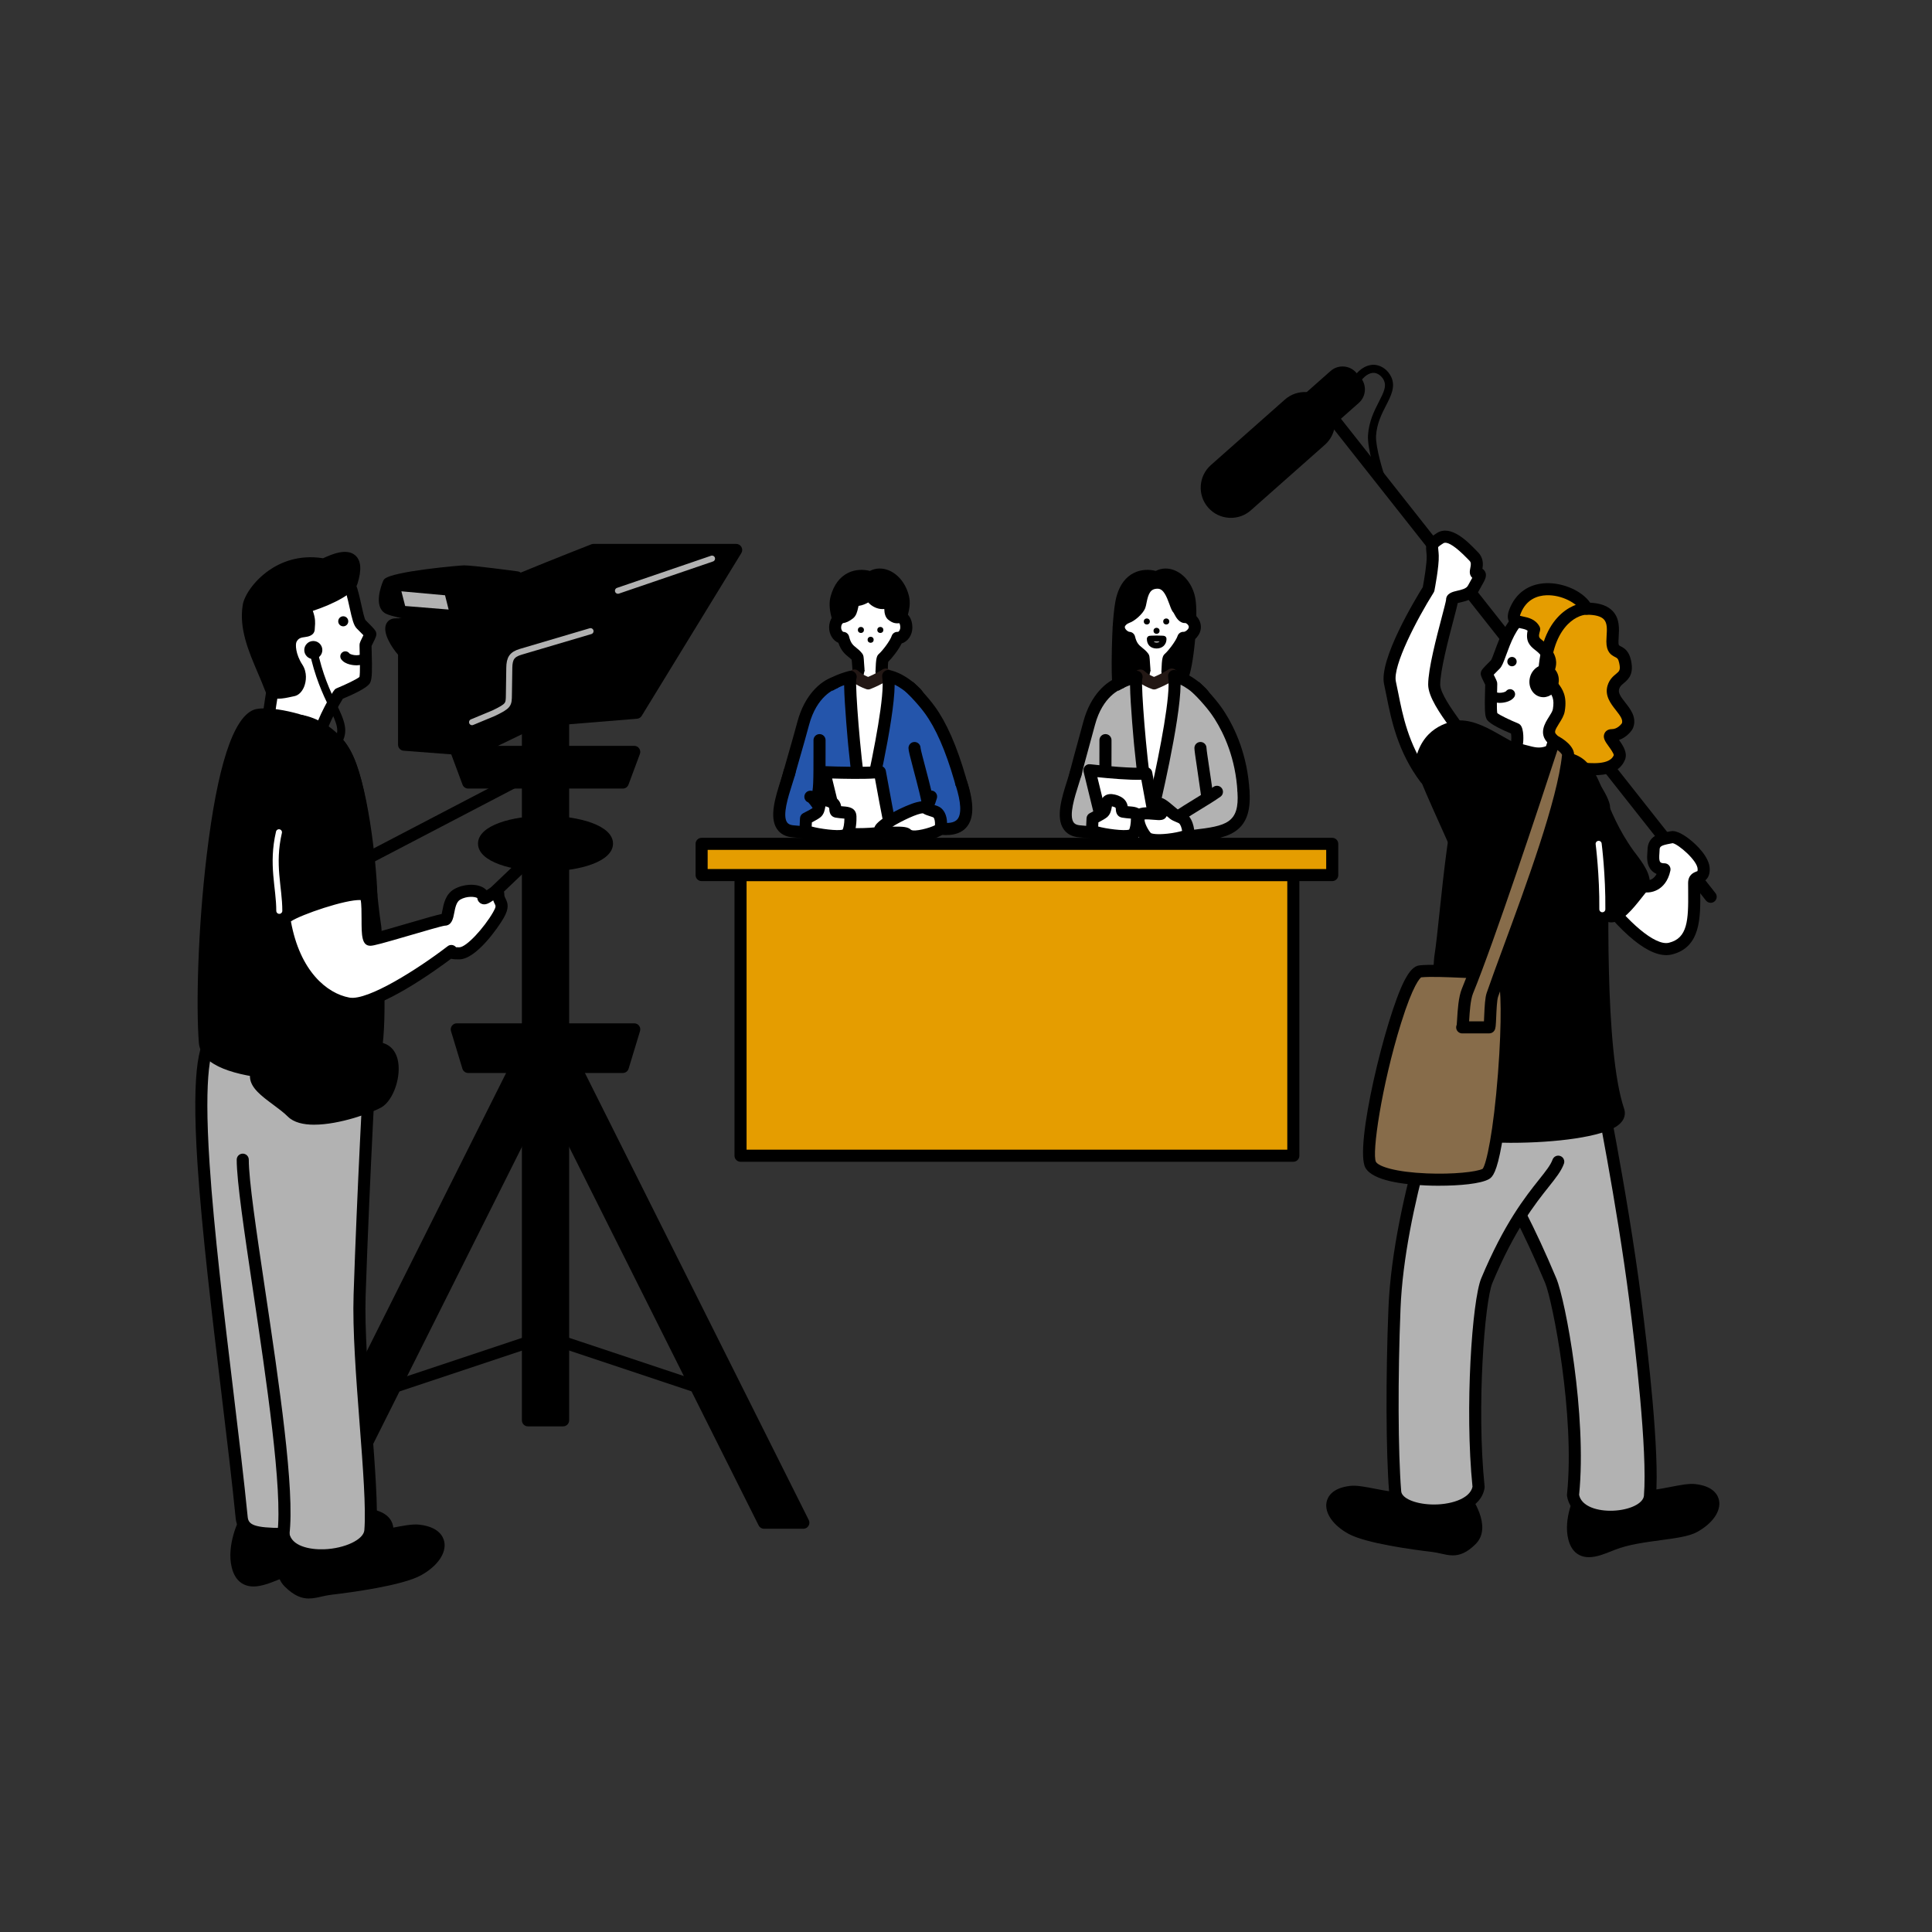 <svg id="eYcaCPzDVR61" xmlns="http://www.w3.org/2000/svg" xmlns:xlink="http://www.w3.org/1999/xlink" viewBox="0 0 960 960" shape-rendering="geometricPrecision" text-rendering="geometricPrecision" project-id="0c4a2540580542db9a6bfba2758cb282" export-id="55fac48a24114a4ebda80028cc4e8329" cached="false">
<rect x="0" y="0" width="960" height="960" fill="#333333" stroke="none"/>
<style><![CDATA[
#eYcaCPzDVR691_tr {animation: eYcaCPzDVR691_tr__tr 2000ms linear infinite normal forwards}@keyframes eYcaCPzDVR691_tr__tr { 0% {transform: translate(620.908px,390.374px) rotate(0deg);animation-timing-function: cubic-bezier(0.42,0,0.58,1)} 50% {transform: translate(620.908px,390.374px) rotate(25.679deg);animation-timing-function: cubic-bezier(0.42,0,0.58,1)} 100% {transform: translate(620.908px,390.374px) rotate(0deg)}} #eYcaCPzDVR6131_tr {animation: eYcaCPzDVR6131_tr__tr 2000ms linear infinite normal forwards}@keyframes eYcaCPzDVR6131_tr__tr { 0% {transform: translate(278.516px,323.005px) rotate(0deg);animation-timing-function: cubic-bezier(0.42,0,0.58,1)} 50% {transform: translate(278.516px,323.005px) rotate(-8.681deg);animation-timing-function: cubic-bezier(0.42,0,0.58,1)} 100% {transform: translate(278.516px,323.005px) rotate(0deg)}} #eYcaCPzDVR6174_tr {animation: eYcaCPzDVR6174_tr__tr 2000ms linear infinite normal forwards}@keyframes eYcaCPzDVR6174_tr__tr { 0% {transform: translate(155.68px,383.833px) rotate(0deg);animation-timing-function: cubic-bezier(0.42,0,0.58,1)} 50% {transform: translate(155.68px,383.833px) rotate(-4.614deg);animation-timing-function: cubic-bezier(0.42,0,0.58,1)} 100% {transform: translate(155.68px,383.833px) rotate(0deg)}} #eYcaCPzDVR6200_tr {animation: eYcaCPzDVR6200_tr__tr 2000ms linear infinite normal forwards}@keyframes eYcaCPzDVR6200_tr__tr { 0% {transform: translate(723.848px,314.936px) rotate(0deg);animation-timing-function: cubic-bezier(0.42,0,0.58,1)} 50% {transform: translate(723.848px,314.936px) rotate(-6.268deg);animation-timing-function: cubic-bezier(0.42,0,0.58,1)} 100% {transform: translate(723.848px,314.936px) rotate(0deg)}} #eYcaCPzDVR6225_to {animation: eYcaCPzDVR6225_to__to 2000ms linear infinite normal forwards}@keyframes eYcaCPzDVR6225_to__to { 0% {transform: translate(781.283px,396.806px);animation-timing-function: cubic-bezier(0.42,0,0.58,1)} 50% {transform: translate(785.063px,398.54px);animation-timing-function: cubic-bezier(0.42,0,0.58,1)} 100% {transform: translate(781.283px,396.806px)}} #eYcaCPzDVR6225_tr {animation: eYcaCPzDVR6225_tr__tr 2000ms linear infinite normal forwards}@keyframes eYcaCPzDVR6225_tr__tr { 0% {transform: rotate(0deg);animation-timing-function: cubic-bezier(0.42,0,0.58,1)} 50% {transform: rotate(-14.343deg);animation-timing-function: cubic-bezier(0.42,0,0.58,1)} 100% {transform: rotate(0deg)}} #eYcaCPzDVR6246_tr {animation: eYcaCPzDVR6246_tr__tr 2000ms linear infinite normal forwards}@keyframes eYcaCPzDVR6246_tr__tr { 0% {transform: translate(733.497px,394.572px) rotate(0deg);animation-timing-function: cubic-bezier(0.42,0,0.58,1)} 50% {transform: translate(733.497px,394.572px) rotate(-3.071deg);animation-timing-function: cubic-bezier(0.42,0,0.58,1)} 100% {transform: translate(733.497px,394.572px) rotate(0deg)}}
]]></style>
<g><g><g><path d="M438.1,335.25c.18,2.49.1,3.9,10.42,7.85-.84,2.98-5.34,19.79-15.29,20.43-12.99.84-17.02-21.8-16.79-21.94c8.32-3.2,9.02-4.32,9.79-7.08.91-3.26.09-6.86.09-6.86l11.9.92c0,0-.36,3.52-.13,6.67l.01.01Z" fill="#fff"/><path d="M432.53,366.56c-7.51,0-13.64-6.14-17.35-17.41-.69-2.1-1.12-3.87-1.36-4.97-.45-2.1-.84-3.92,1-5.11.17-.11.35-.2.55-.28c7.34-2.82,7.53-3.48,7.97-5.08.69-2.46.06-5.37.06-5.4-.2-.93.04-1.9.67-2.62s1.54-1.1,2.49-1.03l11.9.92c.81.06,1.55.45,2.07,1.07s.77,1.42.68,2.23c0,.03-.33,3.31-.12,6.16v0v.14q.08.93.46,1.26c1.1.95,3.73,2.22,8.05,3.87c1.45.55,2.24,2.12,1.82,3.61l-.05.18c-3.96,14.18-10.16,21.93-17.93,22.44-.3.02-.6.03-.9.03l-.01-.01Zm-12.72-23.07c1.21,5.2,5.38,17.56,13.24,17.05c4.49-.29,8.74-5.96,11.82-15.66-8-3.29-9.47-5.3-9.75-9.29v-.13c-.11-1.42-.11-2.89-.07-4.13l-5.39-.42c0,1.34-.12,2.88-.54,4.4-1.07,3.83-2.85,5.52-9.32,8.17l.01.01Z"/></g><g><path d="M448.83,297.31c1.93,9.08-10.01,25.66-12.04,29.04-.83,1.38-2.1,1.4-4.19,1.38-2.57-.03-4.82-.91-6.82-3.17-.83-.94-12.95-17.52-10.14-27.52c3.59-12.76,13.71-11.37,16.96-10.09c6.03-4.21,14.27,1.14,16.23,10.35v.01Z"/><path d="M433.23,330.73c-.23,0-.45,0-.66,0-3.63-.05-6.59-1.41-9.03-4.18-.15-.17-14.17-18.25-10.78-30.32c1.58-5.62,4.48-9.51,8.62-11.56c3.77-1.87,7.91-1.76,10.85-.98c2.84-1.46,6.07-1.6,9.24-.35c5.02,1.98,8.97,7.09,10.3,13.35c1.71,8.04-4.71,19.36-11.23,29.37-.52.79-.93,1.42-1.18,1.84-1.56,2.61-4.09,2.84-6.13,2.84v-.01Zm-5.17-41.58c-1.26,0-2.67.23-4.01.89-2.55,1.26-4.41,3.89-5.51,7.81-2.26,8.02,7.98,22.9,9.52,24.74c1.29,1.46,2.67,2.11,4.59,2.13.46,0,1.26.02,1.65-.04.29-.47.7-1.11,1.22-1.9c2.92-4.49,11.81-18.16,10.39-24.85v0c-.9-4.24-3.51-7.78-6.63-9.01-1.24-.49-3.1-.8-4.95.49l-1.32.92-1.5-.59c-.71-.28-1.98-.59-3.45-.59Z"/></g><g><path d="M438.04,333.61c.03-.95.17-6.02.68-6.47c1.99-1.73,6.18-7.1,7.19-10.19.07,0,.14.01.22.01c2.33,0,4.21-2.34,4.21-5.23c0-2.68-1.09-4.89-3.19-5.19-2.01.48-2.77-.15-3.84-.92-1.51-1.08-.63-6.17-.63-6.17s-2.92.16-4.34.16c-1.85,0-5-1.58-5.79-4.23-.23-.76-3.18,2.76-7.35,2.76-1.89,0-1.47,5.44-3.21,6.76-2.04,1.54-3.05,1.72-3.7,1.72-1.9.51-3.32,2.6-3.32,5.11c0,2.81,1.79,5.09,4.03,5.21c1.58,6.48,4.77,6.53,7.09,9.61.17.23.31,4.51.5,6.14" fill="#fff"/><path d="M438.04,336.61c0,0-.06,0-.1,0-1.66-.05-2.96-1.44-2.9-3.09v-.1c.2-6.29.56-7.53,1.71-8.53c1.75-1.52,5.53-6.48,6.31-8.86.42-1.3,1.67-2.14,3.03-2.06.01,0,.05,0,.08,0c.48-.05,1.17-.93,1.17-2.22c0-1.15-.28-1.82-.47-2.09-2.64.34-4.13-.73-5.16-1.47l-.14-.1c-1.61-1.15-2.14-3.26-2.17-5.47-.39.01-.75.02-1.06.02-2.29,0-5.06-1.2-6.92-3.29-1.24.71-2.88,1.46-4.81,1.72-.08.32-.16.67-.22.95-.43,1.89-.91,4.02-2.6,5.3-1.9,1.44-3.41,2.15-4.9,2.3-.43.25-.93,1.03-.93,2.14c0,1.32.7,2.19,1.19,2.22c1.32.07,2.44,1,2.75,2.29.82,3.38,1.99,4.32,3.6,5.61.93.75,1.99,1.6,2.97,2.91.64.85.68,1.45.88,4.74.06,1.05.14,2.25.21,2.87.19,1.65-.99,3.13-2.64,3.32-1.64.18-3.13-.99-3.32-2.64-.09-.78-.16-2-.23-3.19-.04-.62-.09-1.46-.13-2.03-.44-.46-.94-.86-1.49-1.31-1.71-1.38-3.8-3.06-5.16-7.12-2.71-1.19-4.61-4.18-4.61-7.67c0-3.84,2.28-7.13,5.55-8c.25-.07.51-.1.77-.1c0,0,.47-.08,1.71-.98.19-.4.41-1.37.54-1.96.44-1.93,1.25-5.53,4.66-5.53c1.75,0,3.36-1.06,4.43-1.76c1.01-.66,2.27-1.49,3.86-.91.94.34,1.64,1.09,1.93,2.06.36,1.2,2.23,2.09,2.92,2.09c1.32,0,4.14-.16,4.17-.16.91-.06,1.8.32,2.41,1s.87,1.61.72,2.51c-.21,1.24-.27,2.8-.15,3.53.15.1.29.19.35.22c0,0,0,0,.05,0c.08,0,.25-.01.56-.08.37-.09.75-.11,1.12-.05c3.5.5,5.77,3.7,5.77,8.16c0,3.79-2.26,6.99-5.33,7.94-1.63,3.29-4.72,7.18-6.66,9.11-.09.61-.22,1.97-.31,4.81v.1c-.05,1.62-1.39,2.9-3,2.9l-.01-.05Zm7.01-33.42v0c0,0,0,0,0,0Z"/></g><circle r="1.5" transform="translate(427.78 313.02)"/><circle r="1.5" transform="translate(437.43 313.02)"/><circle r="1.5" transform="translate(432.61 317.9)"/></g></g><g><g><path d="M424.56,335.65c0,0,2.01,2.21,6.84,3.93c5.47-2.17,8.72-4.4,8.72-4.4s8.79,5.36,9.01,6.87c2.91,19.45.79,78.64.79,78.64l-33.9-.53-1.33-78.13l9.87-6.38Z" fill="#fff" stroke="#231815" stroke-width="6" stroke-linecap="round" stroke-linejoin="round"/><g><path d="M422.67,336.31c-1.44.29,3.36,63.65,7.57,68.15c0,0,13.35-54.9,11.07-68.54c0,0,6.15.74,13.84,8.43s8.24,57.91,6.97,62.55c-1.57,5.72-.14,38.01-2.13,40s-19.29.49-20.46-.19-6.05-7.34-7.18-10.8c0,0-2.14,9.74-5.49,11s-21.15,1.54-21.76.08c-2.44-5.79,1.02-21.46,2.12-38.03.7-10.56.38-18.82-1.2-27.21-1.68-8.91-1.37-20.23-.72-31.64.31-5.43,6.36-10.95,17.36-13.79l.01-.01Z" fill="#2455ab"/><path d="M413.79,450.96c-9.52,0-10.73-1.13-11.44-2.82-1.91-4.54-.95-12.78.28-23.21.58-4.96,1.24-10.59,1.61-16.18.7-10.55.35-18.46-1.15-26.46-1.76-9.33-1.41-21.07-.77-32.36.41-7.17,7.9-13.49,19.57-16.52.06-.02.13-.03.2-.05c1.59-.32,3.15.69,3.52,2.27.15.63.08,1.26-.15,1.82-.48,4.83,1.98,37.07,4.63,54.44c4.16-18.71,9.71-46.94,8.28-55.48-.16-.93.14-1.88.79-2.57.65-.68,1.59-1.02,2.53-.91.74.09,7.42,1.1,15.61,9.28c8.87,8.87,9.2,60.12,7.74,65.46-.63,2.3-.72,11.48-.78,18.86-.16,17.66-.46,20.81-2.12,22.47-1.09,1.09-3.07,2.22-12.79,1.78-1.58-.07-9.52-.47-11.29-1.49-1.14-.66-3.14-3.1-4.94-5.79-1.21,2.76-2.9,5.34-5.17,6.2-2.94,1.1-11.29,1.23-12.93,1.25-.42,0-.82,0-1.21,0l-.02.01Zm-5.92-5.15h.01-.01Zm-.33-1.13c3.96.57,16.04.25,18.28-.59.95-.59,2.74-4.9,3.61-8.83.29-1.32,1.43-2.28,2.78-2.35c1.36-.07,2.58.78,3,2.07.84,2.59,4.46,7.66,5.78,9.03c2.82.59,13.28,1.24,16.61.63.49-2.97.57-11.64.63-18.15.1-10.79.22-17.55,1-20.39c1.34-5.23.16-53.28-6.19-59.63-3.32-3.32-6.3-5.21-8.48-6.27-.19,18.64-10.9,62.91-11.4,64.97-.26,1.07-1.09,1.91-2.15,2.19-1.07.28-2.2-.05-2.95-.85-.95-1.01-3.46-3.69-6.58-36.13-.02-.25-1.91-20.17-2.04-29.93-7.43,2.73-10.96,6.72-11.13,9.82-.62,10.92-.97,22.22.67,30.91c1.61,8.52,1.98,16.89,1.24,27.96-.38,5.74-1.05,11.45-1.64,16.48-.92,7.88-1.8,15.36-1.04,19.05v.01Zm50.76-.23v0c0,0,0,0,0,0Z"/></g></g></g><g><g><g><path d="M414.7,339.3c-4.26,1.42-12.02,6.82-15.57,20.12-5.37,20.09-13.41,44.23-11.34,47.82c1.28,2.22,15-2.67,18.06-10.69c1.47-3.86,1.38-7.33,1.38-28.79" fill="#2455ab"/><path d="M389.33,410.77c-2.43,0-3.59-1.08-4.14-2.04-1.98-3.44.07-11.53,6.46-33.77c1.56-5.42,3.16-11.02,4.58-16.32c3.53-13.23,11.37-20.14,17.52-22.19c1.57-.52,3.27.33,3.79,1.9s-.32,3.27-1.9,3.8c-.99.33-9.77,3.64-13.62,18.05-1.43,5.35-3.04,10.98-4.61,16.42-2.87,10.01-6.69,23.32-6.98,28.06c3.4-.68,10.74-4.31,12.61-9.19c1.15-3.02,1.18-6.08,1.18-23.99v-3.73c0-1.66,1.34-3,3-3s3,1.34,3,3v3.73c0,18.63,0,21.99-1.57,26.13-3.01,7.88-13.71,12.73-18.6,13.12-.25.02-.49.03-.72.03v-.01Zm1.17-4.78c0,0,0,0,0,0v0Z"/></g><g><path d="M392.32,383.54c-2.19,8.78-11.36,28.61,1.93,29.56c8.64.62,12.01,2.02,12.01,2.02l3.37-10.13c0,0-5.42-9.11-6.96-9.11" fill="#2455ab"/><path d="M406.26,418.12c-.39,0-.78-.08-1.15-.23c0,0-3.21-1.24-11.07-1.8-3.59-.26-6.26-1.65-7.95-4.15-3.98-5.87-.8-15.86,1.76-23.89.62-1.96,1.21-3.81,1.57-5.25.4-1.61,2.03-2.58,3.64-2.18s2.59,2.03,2.18,3.64c-.4,1.62-1.02,3.56-1.67,5.61-1.93,6.07-4.85,15.25-2.51,18.71.39.58,1.17,1.36,3.41,1.53c4.58.33,7.78.87,9.85,1.35l2.03-6.09c-1.74-2.81-3.8-5.79-4.72-6.66-1.14-.42-1.95-1.52-1.95-2.81c0-1.66,1.34-3,3-3c1.37,0,3.24,0,9.54,10.57.45.75.54,1.65.27,2.48l-3.37,10.13c-.26.79-.84,1.44-1.6,1.78-.4.18-.82.27-1.24.27l-.02-.01Z"/></g><g><g><path d="M409.63,383.69c0,0,21.2.87,27.58-.16c0,0,4.56,25.16,5.34,28.08s-21.86,3.9-25.7,1.68l-7.22-29.6Z" fill="#fff"/><path d="M427.43,417.51c-5.3,0-10.23-.55-12.08-1.62-.71-.41-1.22-1.09-1.41-1.89l-7.22-29.6c-.22-.92,0-1.88.59-2.61.6-.73,1.49-1.13,2.44-1.1c5.81.24,21.99.68,26.98-.12c1.61-.26,3.14.82,3.43,2.43c1.82,10.06,4.73,25.78,5.29,27.83.4,1.47-.15,2.94-1.45,3.94-2.4,1.84-9.79,2.73-16.56,2.73l-.01.01Zm-8.04-6.49c4.04.86,15.63.5,19.82-.6-1.08-5.19-3.4-17.84-4.46-23.62-5.93.4-15.78.19-21.27.03l5.9,24.19h.01Z"/></g><g><path d="M405.81,403.74c2.3-2.06.04-7.19,5.09-5.99c6.22,1.48,3.03,5.27,4.84,5.57c4.61.76,6.74-.01,6.82,2.45.1,2.98-.33,6.96-1.69,8.6-2.28,2.74-19.58-.4-20.64-1.78l.27-5.85c0,0,4.36-2.15,5.3-2.99l.01-.01Z" fill="#fff"/><path d="M415.97,418.45c-.18,0-.37,0-.56,0-2.98-.05-15.39-1.24-17.55-4.03-.44-.56-.66-1.26-.62-1.98l.27-5.85c.05-1.09.69-2.07,1.67-2.55c1.79-.88,4.03-2.09,4.61-2.52.14-.24.28-.99.36-1.45.25-1.38.63-3.47,2.5-4.69c1.31-.85,2.92-1.03,4.95-.55c4.92,1.17,6.06,3.91,6.36,5.76.48.05.92.09,1.34.12c2.29.19,6.12.52,6.27,4.95.06,1.75.06,7.67-2.38,10.62-1.24,1.49-3.48,2.17-7.21,2.17h-.01Zm-12.65-7.76c3.81,1.11,12.99,2.32,15.39,1.53.41-.79.86-2.87.87-5.46-.26-.03-.54-.05-.8-.07-.95-.08-2.12-.18-3.53-.41-1.39-.23-3.08-1.14-3.19-4.2c0-.23-.02-.57-.06-.66v0c0,0-.32-.4-1.8-.75-.02,0-.04,0-.06-.01-.03.17-.06.34-.09.49-.26,1.42-.61,3.37-2.24,4.83v0c-.81.72-2.73,1.79-4.39,2.65l-.1,2.06Zm2.49-6.95v0v0Z"/></g></g></g></g><g><g><g><path d="M452.18,341.52c6.34,6.34,9.63,10.64,11.83,14.1c4.96,7.81,9.89,19.21,14.67,37.26c3.69,13.94-17.34,14.21-17.34,8.99s-6.91-27.8-6.91-30.18" fill="#2455ab"/><path d="M467.72,407.99c-2.18,0-4.21-.39-5.78-1.12-2.29-1.07-3.6-2.89-3.6-5c0-2.72-2.61-12.6-4.35-19.13-1.9-7.18-2.57-9.81-2.57-11.05c0-1.66,1.34-3,3-3s3,1.34,3,3c.08.86,1.35,5.66,2.37,9.52c2.53,9.57,4.36,16.7,4.53,20.17c1.27.77,5.73,1.15,9.03-.77c2.49-1.45,3.28-3.72,2.42-6.95-4.25-16.06-8.93-27.97-14.3-36.42-1.62-2.56-4.58-6.74-11.42-13.59-1.17-1.17-1.17-3.07,0-4.24s3.07-1.17,4.24,0c5.53,5.53,9.42,10.17,12.24,14.61c5.71,8.98,10.63,21.44,15.04,38.1c1.34,5.05.12,9.47-3.42,12.43-2.84,2.37-6.83,3.45-10.45,3.45l.02-.01Z"/></g><g><path d="M477.71,389.32c6.81,21.16-1.94,23.96-11.97,22.2-.68-.12-4.29-1.96-5.62-4.25-1.5-2.59-4.2-3.38-4.07-3.99c5.38-3.81,5.21-2.63,6.6-7.44" fill="#2455ab"/><path d="M470.24,414.95c-1.54,0-3.22-.16-5.02-.48-1.42-.25-5.87-2.56-7.7-5.71-.55-.96-1.48-1.58-2.21-2.09-.87-.59-2.67-1.81-2.2-4.03.16-.74.58-1.39,1.2-1.83c1.2-.85,2.13-1.46,2.87-1.95q1.8-1.18,2.58-3.88c.46-1.59,2.12-2.51,3.72-2.05c1.59.46,2.51,2.13,2.05,3.72-1.19,4.09-1.72,4.98-4.53,6.88.6.59,1.21,1.32,1.72,2.21.66,1.14,2.85,2.49,3.71,2.83c4.63.79,7.74.31,9.25-1.42c2.19-2.51,1.9-8.52-.81-16.94-.51-1.58.36-3.27,1.94-3.77c1.58-.51,3.27.36,3.77,1.94c3.53,10.95,3.4,18.38-.37,22.72-2.22,2.55-5.56,3.83-9.95,3.83l-.02.02Zm-3.98-6.38c0,0,.03,0,.04,0-.01,0-.03,0-.04,0Z"/></g><g><path d="M460.07,401.48c-2.9-2.29-21.45,7.55-22.65,10.4-1.38,3.3,11.49.76,13.24,2.62c2.93,3.11,15.56-1.13,16.74-2.86c0,0,1.04-5.57-1.76-7.86-.98-.81-4.38-1.37-5.57-2.31v.01Z" fill="#fff"/><path d="M454.44,418.62c-2.47,0-4.32-.56-5.6-1.71-.87-.19-3.16-.18-4.56-.18-4.34.02-7.76.04-9.32-2.29-.72-1.08-.83-2.44-.3-3.71c1.66-3.97,15.16-10.64,20.83-12.11c1.87-.48,4.56-.96,6.42.49.33.21,1.41.55,2.06.76c1.43.46,2.67.85,3.58,1.6c4.05,3.32,2.94,9.98,2.8,10.73-.08.41-.23.79-.47,1.13-1.78,2.62-9.58,4.88-13.96,5.22-.52.04-1.01.06-1.48.06v.01Zm-1.64-6.22c1.72.97,9.15-.93,11.78-2.35.09-1.46-.1-3.23-.76-3.87-.32-.16-1.13-.42-1.68-.59-1.24-.4-2.52-.8-3.52-1.45-2.46-.07-10.47,3.7-15.18,6.61.29,0,.56,0,.8,0c3.99-.02,6.89-.03,8.55,1.66l.01-.01Zm.05.05c0,0,0,0,0,0s0,0,0,0Zm12.34-2.8v0c0,0,0,0,0,0Zm-6.98-5.81v0c0,0,0,0,0,0s0,0,0,0Zm3.72-4.71h.01-.01Z"/></g></g></g><g><g><g><path d="M590.9,297.31c1.93,9.08-1.26,35.23-3.29,38.61-.83,1.38-10.97-10-13.06-10.03-2.57-.03-16.6,17.89-18.59,15.63-.83-.94-1.05-34.48,1.76-44.48c3.59-12.76,13.71-11.37,16.96-10.09c6.03-4.21,14.27,1.14,16.23,10.35l-.01.01Z"/><path d="M556.44,344.72c0,0-.06,0-.09,0-1.03-.02-1.97-.45-2.64-1.21-.64-.73-1.61-1.83-1.24-20.89.14-7.23.64-20.28,2.36-26.39c1.58-5.62,4.48-9.51,8.62-11.56c3.77-1.87,7.91-1.76,10.85-.98c2.84-1.46,6.07-1.59,9.24-.34c5.02,1.98,8.96,7.09,10.3,13.34v0c1.93,9.07-.93,36.24-3.65,40.78-.5.84-1.35,1.4-2.32,1.54-2.09.3-3.73-1.11-8.6-5.6-1.36-1.25-3.43-3.17-4.68-4.12-1.45,1.2-4.09,3.93-5.95,5.86-6.69,6.92-9.52,9.58-12.2,9.58v-.01Zm13.68-55.57c-1.26,0-2.67.23-4.01.89-2.55,1.26-4.41,3.89-5.51,7.81-2.07,7.37-2.41,29.67-2.09,38.91c1.85-1.71,4.17-4.11,5.81-5.8c5.78-5.98,7.93-8.08,10.22-8.08.02,0,.03,0,.05,0c1.99.03,3.87,1.6,8.74,6.1.76.71,1.71,1.58,2.58,2.35c1.61-7.68,3.53-26.47,2.06-33.41v0c-.9-4.24-3.5-7.78-6.63-9.01-1.24-.49-3.1-.8-4.95.49l-1.32.92-1.5-.59c-.71-.28-1.98-.59-3.45-.59v.01Z"/></g><g><path d="M580.17,335.25c.18,2.49.1,3.9,10.42,7.85-.84,2.98-5.34,19.79-15.29,20.43-12.99.84-17.02-21.8-16.79-21.94c8.32-3.2,9.02-4.32,9.79-7.08.91-3.26.09-6.86.09-6.86l11.9.92c0,0-.36,3.52-.13,6.67l.01.01Z" fill="#fff"/><path d="M574.6,366.56c-7.51,0-13.65-6.15-17.36-17.43-.69-2.1-1.12-3.85-1.35-4.96-.43-2.01-.84-3.92,1.01-5.1.17-.11.35-.2.54-.27c7.34-2.82,7.53-3.48,7.97-5.08.69-2.46.06-5.37.05-5.4-.2-.93.04-1.9.67-2.62.62-.72,1.55-1.1,2.49-1.03l11.9.92c.81.06,1.55.45,2.07,1.07s.76,1.42.68,2.23c0,.03-.33,3.31-.12,6.16v.14q.08.93.46,1.26c1.09.95,3.73,2.22,8.05,3.87c1.45.55,2.24,2.12,1.82,3.61l-.05.18c-3.96,14.18-10.16,21.94-17.93,22.44-.3.02-.61.03-.9.03v-.02Zm-12.72-23.07c1.21,5.2,5.38,17.57,13.24,17.05c4.49-.29,8.74-5.96,11.82-15.66-8-3.29-9.47-5.3-9.75-9.29v-.13c0,0,0,0,0,0-.1-1.42-.1-2.89-.06-4.13l-5.39-.42c0,1.34-.12,2.88-.54,4.4-1.07,3.83-2.85,5.52-9.32,8.17v.01Z"/></g></g><g><g><path d="M580.11,333.61c.03-.95.17-6.02.68-6.47c1.99-1.73,6.18-7.1,7.19-10.19.07,0,.14.01.22.01c2.33,0,5.52-2.51,5.52-5.39c0-2.68-2.4-4.72-4.49-5.02-2.01.48-2.91-3.13-3.84-4.06-1.64-1.64-2.99-12.71-9.86-12.95-8.57-.31-8.31,9.19-9.3,11.6s-5.22,5.49-5.87,5.49c-1.9.51-4.46,2.43-4.46,4.94c0,2.81,2.92,5.26,5.16,5.38c1.58,6.48,4.77,6.53,7.09,9.61.17.23.31,4.51.5,6.14" fill="#fff"/><path d="M580.11,336.61c0,0-.07,0-.1,0-1.66-.05-2.95-1.44-2.9-3.1v-.13c.2-6.27.57-7.51,1.71-8.5c1.75-1.52,5.53-6.48,6.31-8.86.42-1.3,1.68-2.14,3.03-2.06.01,0,.05,0,.09,0c.85-.05,2.46-1.34,2.46-2.39c0-.91-.88-1.72-1.62-1.98-3.11.21-4.76-2.9-5.49-4.29-.13-.25-.32-.62-.42-.77-.88-.93-1.38-2.31-2.06-4.19-1.47-4.06-3.01-7.7-5.7-7.8-3.65-.14-4.78,2.17-5.73,7.06-.2,1.03-.38,1.93-.68,2.67-1.18,2.91-5.46,6.5-7.88,7.23v.03c-.97.26-2.22,1.3-2.22,2.04c0,1.13,1.59,2.35,2.32,2.39c1.32.07,2.44,1,2.75,2.29.82,3.38,1.99,4.32,3.59,5.61.93.75,1.99,1.6,2.97,2.91.64.85.68,1.45.88,4.74.06,1.05.14,2.25.21,2.87.19,1.65-.99,3.13-2.64,3.32-1.65.18-3.13-.99-3.32-2.64-.09-.78-.16-2.01-.24-3.19-.04-.62-.09-1.45-.13-2.02-.44-.46-.93-.86-1.49-1.31-1.71-1.38-3.79-3.05-5.15-7.09-3-1.19-5.76-4.28-5.76-7.86c0-3.91,3.41-6.94,6.64-7.83c1.02-.56,3.48-2.68,3.91-3.74.09-.23.24-.99.35-1.55.7-3.6,2.32-11.92,11.3-11.92.18,0,.35,0,.54,0c6.96.25,9.57,7.45,11.12,11.75.28.78.67,1.84.87,2.21.54.58.9,1.27,1.28,2.01.16.3.39.74.59,1.05.05,0,.09,0,.14.02c3.4.48,7.07,3.67,7.07,7.99c0,3.91-3.3,7.18-6.64,8.12-1.63,3.29-4.72,7.17-6.66,9.09-.09.61-.22,1.95-.31,4.78v.13c-.06,1.62-1.39,2.9-3,2.9l.01.01Zm3.12-32.02c0,0,.02.02.03.03c0-.01-.02-.02-.03-.03Zm-22.88-.96v0v0Zm0,0v0v0Z"/></g><g><path d="M574.75,317.31c-2.24,0-3.38.12-3.38.12c0,3.02,2.31,3.32,3.38,3.32s3.38-.42,3.38-3.32c0,0-1.35-.12-3.38-.12Z" fill="#fff"/><path d="M574.75,322.24c-3.01,0-4.88-1.85-4.88-4.82c0-.77.58-1.41,1.34-1.49.05,0,1.25-.13,3.53-.13c2.07,0,3.45.12,3.51.12.77.07,1.37.72,1.37,1.49c0,3.33-2.45,4.82-4.88,4.82l.01.01Zm-1.44-3.41c.28.27.74.42,1.45.42s1.11-.17,1.39-.42c-.86-.02-2.04-.02-2.83,0h-.01Z"/></g><circle r="1.5" transform="translate(569.85 308.81)"/><circle r="1.5" transform="translate(579.5 308.81)"/><circle r="1.5" transform="translate(574.68 313.45)"/></g></g><g><g><path d="M566.63,335.65c0,0,2.01,2.21,6.84,3.93c5.47-2.17,8.72-4.4,8.72-4.4s8.79,5.36,9.01,6.87c2.91,19.45.79,78.64.79,78.64l-33.9-.53-1.33-78.13l9.87-6.38Z" fill="#fff" stroke="#231815" stroke-width="6" stroke-linecap="round" stroke-linejoin="round"/><g><path d="M564.74,336.31c-1.44.29,3.36,63.65,7.57,68.15c0,0,13.35-54.9,11.07-68.54c0,0,6.15.74,13.84,8.43s8.24,57.91,6.97,62.55c-1.57,5.72-.14,38.01-2.13,40s-19.29.49-20.46-.19-6.05-7.34-7.18-10.8c0,0-2.14,9.74-5.49,11s-21.15,1.54-21.76.08c-2.44-5.79,1.02-21.46,2.12-38.03.7-10.56.38-18.82-1.2-27.21-1.68-8.91-1.37-20.23-.72-31.64.31-5.43,6.36-10.95,17.36-13.79l.01-.01Z" fill="#b2b2b2"/><path d="M555.86,450.96c-9.52,0-10.73-1.13-11.44-2.82-1.91-4.54-.95-12.78.28-23.22.58-4.96,1.24-10.59,1.61-16.18.7-10.55.35-18.46-1.15-26.45-1.76-9.33-1.41-21.07-.77-32.36.41-7.17,7.9-13.49,19.57-16.52.06-.02.13-.03.2-.05c1.59-.32,3.15.69,3.52,2.27.14.63.08,1.26-.15,1.82-.48,4.83,1.98,37.07,4.63,54.44c4.16-18.71,9.71-46.94,8.28-55.48-.16-.93.14-1.88.79-2.57s1.59-1.02,2.53-.91c.74.09,7.42,1.1,15.61,9.28c8.87,8.87,9.2,60.12,7.74,65.46-.63,2.3-.71,11.48-.78,18.86-.16,17.66-.46,20.81-2.12,22.47-1.09,1.09-3.06,2.22-12.79,1.78-1.58-.07-9.52-.47-11.29-1.49-1.14-.66-3.14-3.1-4.94-5.79-1.21,2.76-2.9,5.34-5.17,6.2-2.94,1.1-11.29,1.23-12.93,1.25-.42,0-.82,0-1.21,0l-.02.01Zm-5.92-5.15v0v0Zm-.33-1.13c3.96.57,16.04.25,18.28-.59.96-.59,2.74-4.9,3.61-8.83.29-1.32,1.43-2.28,2.78-2.35c1.35-.06,2.58.78,3,2.07.84,2.59,4.46,7.66,5.78,9.03c2.82.59,13.28,1.24,16.61.63.49-2.97.57-11.64.63-18.15.1-10.79.22-17.55,1-20.39c1.33-5.23.16-53.28-6.19-59.63-3.32-3.32-6.3-5.21-8.48-6.27-.19,18.64-10.9,62.91-11.4,64.97-.26,1.07-1.09,1.91-2.15,2.19s-2.2-.05-2.95-.85c-.95-1.01-3.46-3.69-6.58-36.13-.02-.25-1.91-20.17-2.04-29.93-7.43,2.73-10.96,6.72-11.13,9.82-.62,10.92-.97,22.21.67,30.91c1.61,8.52,1.98,16.88,1.24,27.96-.38,5.74-1.05,11.45-1.64,16.48-.92,7.88-1.8,15.36-1.04,19.06Z"/></g></g></g><g><g><g><path d="M556.77,339.3c-4.26,1.42-12.02,6.82-15.57,20.12-5.37,20.09-10.06,34.54-7.98,38.13c1.28,2.22,11.65,7.02,14.71-1c1.47-3.86,1.38-7.33,1.38-28.79" fill="#b2b2b2"/><path d="M541.47,404.01c-4.57,0-9.45-2.53-10.85-4.96-2.22-3.85-.27-11.41,4.76-29.68.92-3.35,1.91-6.94,2.92-10.72c3.53-13.23,11.37-20.14,17.52-22.19c1.58-.52,3.27.33,3.79,1.9s-.33,3.27-1.9,3.79c-.99.33-9.77,3.64-13.62,18.05-1.02,3.8-2.01,7.4-2.93,10.77-2.9,10.55-6.19,22.49-5.36,25.04.75.72,3.97,2.39,6.58,1.94c1.34-.23,2.18-.99,2.74-2.46c1.15-3.02,1.18-6.08,1.18-23.99v-3.73c0-1.66,1.34-3,3-3s3,1.34,3,3v3.73c0,18.63,0,21.99-1.57,26.13-1.44,3.79-4.4,6.04-8.32,6.36-.31.02-.62.04-.93.04l-.01-.02Zm-5.63-7.91h.01-.01Z"/></g><g><path d="M534.7,383.54c-2.19,8.78-11.36,28.61,1.93,29.56c8.64.62,12.01,2.02,12.01,2.02l3.37-10.13c0,0-5.42-9.11-6.96-9.11" fill="#b2b2b2"/><path d="M548.63,418.12c-.39,0-.78-.08-1.15-.23c0,0-3.21-1.24-11.07-1.8-3.59-.26-6.26-1.65-7.95-4.15-3.98-5.87-.8-15.86,1.76-23.89.62-1.96,1.21-3.81,1.57-5.25.4-1.61,2.03-2.59,3.64-2.18c1.61.4,2.58,2.03,2.18,3.64-.4,1.62-1.02,3.56-1.67,5.61-1.93,6.07-4.85,15.25-2.51,18.71.39.58,1.17,1.36,3.41,1.53c4.58.33,7.78.87,9.85,1.35l2.03-6.09c-1.74-2.81-3.8-5.79-4.72-6.66-1.14-.42-1.96-1.52-1.96-2.81c0-1.66,1.34-3,3-3c1.37,0,3.24,0,9.54,10.57.45.75.54,1.65.27,2.48l-3.37,10.13c-.26.79-.84,1.44-1.6,1.78-.39.18-.82.27-1.24.27l-.01-.01Z"/></g><g><g><path d="M541.34,382.73c0,0,21.86,2.55,28.24,1.52c0,0,5.3,29.24,6.09,32.16s-21.86,3.9-25.7,1.68l-8.63-35.36Z" fill="#fff"/><path d="M560.54,422.3c-5.31,0-10.23-.55-12.08-1.62-.71-.41-1.22-1.09-1.41-1.89l-8.63-35.36c-.23-.95.02-1.96.67-2.7s1.62-1.1,2.59-.99c5.97.7,22.52,2.32,27.42,1.54c1.6-.26,3.14.82,3.43,2.43c2.12,11.7,5.48,29.86,6.03,31.92.4,1.47-.15,2.94-1.45,3.94-2.39,1.84-9.79,2.73-16.56,2.73h-.01Zm-8.04-6.48c4.04.86,15.64.5,19.83-.6-1.2-5.79-4.03-21.25-5.21-27.76-6.04.21-16.06-.69-21.84-1.29l7.23,29.65h-.01Z"/></g><g><path d="M548.18,403.74c2.3-2.06.04-7.19,5.09-5.99c6.22,1.48,3.03,5.27,4.84,5.57c4.61.76,6.74-.01,6.82,2.45.1,2.98-.33,6.96-1.69,8.6-2.28,2.74-19.58-.4-20.64-1.78l.27-5.85c0,0,4.36-2.15,5.3-2.99l.01-.01Z" fill="#fff"/><path d="M558.34,418.45c-.18,0-.37,0-.55,0-2.98-.05-15.39-1.23-17.55-4.03-.44-.56-.66-1.27-.62-1.98l.27-5.85c.05-1.09.69-2.07,1.67-2.55c1.79-.88,4.03-2.09,4.61-2.52.14-.24.28-.99.36-1.45.25-1.38.63-3.47,2.5-4.69c1.31-.85,2.93-1.03,4.95-.55c4.92,1.17,6.06,3.91,6.36,5.76.48.05.92.09,1.34.12c2.29.19,6.12.52,6.27,4.95.06,1.75.07,7.67-2.38,10.62-1.24,1.49-3.48,2.17-7.21,2.17h-.02Zm-12.65-7.76c3.81,1.11,12.99,2.32,15.39,1.53.41-.79.86-2.87.87-5.46-.26-.03-.54-.05-.8-.07-.95-.08-2.12-.18-3.53-.41-1.39-.23-3.08-1.14-3.19-4.2c0-.23-.02-.57-.06-.66v0c0,0-.32-.4-1.8-.75-.02,0-.04,0-.06-.01-.03.17-.07.34-.09.49-.26,1.42-.61,3.37-2.24,4.83v0c-.81.72-2.73,1.79-4.39,2.65l-.1,2.06Z"/></g></g></g></g><g><g><path d="M594.25,341.52c6.34,6.34,9.63,10.64,11.83,14.1c4.96,7.81,10.86,20.42,11.81,37.75.79,14.4-17.4,14.31-17.4,9.09s-3.99-28.39-3.99-30.78" fill="#b2b2b2"/><path d="M606.24,408.67c-2.06,0-4.03-.42-5.58-1.28-2.01-1.11-3.17-2.91-3.17-4.93c0-2.89-1.46-12.69-2.53-19.84-1.06-7.08-1.46-9.85-1.46-10.94c0-1.66,1.34-3,3-3s3,1.34,3,3c.02.85.75,5.74,1.39,10.05c1.18,7.88,2.51,16.77,2.59,20.37.85.56,3.81,1.01,6.7-.22c2.3-.98,4.99-3.23,4.71-8.34-.92-16.7-6.67-28.96-11.34-36.31-1.62-2.56-4.58-6.75-11.42-13.59-1.17-1.17-1.17-3.07,0-4.24s3.07-1.17,4.24,0c5.53,5.53,9.42,10.17,12.24,14.61c5.05,7.95,11.28,21.2,12.27,39.2.31,5.72-1.92,10.38-6.3,13.12-2.46,1.54-5.5,2.34-8.35,2.34h.01Z"/></g><g id="eYcaCPzDVR691_tr" transform="translate(620.908,390.374) rotate(0)"><g transform="translate(-620.908,-390.374)"><g><path d="M617.89,393.37c1.36,19.99-10.41,20.22-27.29,22.25-.68.08-4-1.36-5.33-3.66-1.5-2.59.16-5.67.29-6.29c5.38-3.81,13.78-8.42,19.15-12.23" fill="#b2b2b2"/><path d="M590.6,418.62c-2.27,0-6.27-2.28-7.93-5.15-1.96-3.38-.61-6.98-.1-8.34.03-.08.06-.16.08-.22.18-.68.59-1.27,1.16-1.68c2.77-1.97,6.32-4.13,9.75-6.23c3.34-2.04,6.8-4.16,9.4-6c1.35-.96,3.22-.64,4.18.71s.64,3.22-.71,4.18c-2.77,1.97-6.32,4.13-9.75,6.23-3.02,1.85-6.14,3.75-8.63,5.46-.29.81-.66,2.08-.2,2.88.55.95,2.07,1.85,2.82,2.13l2.21-.26c16.43-1.91,23.06-3.29,22.01-18.75-.11-1.65,1.14-3.08,2.79-3.2c1.65-.11,3.08,1.14,3.2,2.79c1.48,21.78-11.86,23.33-27.3,25.12l-2.63.31c-.11.01-.23.02-.35.02Zm-.35-5.98c0,0,0,0-.01,0h.01Zm-7.61-7.69c0,0-.02.07-.02.1c0-.03.01-.07.02-.1Z"/></g><g><path d="M583.22,404.47c-2.9-2.29-6.99-6.45-8.07-4.86s.38,2.6,1.73,4.34-9.65-1.4-10.84,1.46c-1.38,3.3,1.99,8.84,3.74,10.7c2.93,3.11,19.6.26,20.77-1.47c0,0,0-5.57-2.8-7.86-.98-.81-3.34-1.37-4.53-2.31Z" fill="#fff"/><path d="M575.87,420.5c-5.37,0-7.29-1.29-8.27-2.34-1.48-1.58-6.56-8.56-4.32-13.91c1.28-3.05,5-3.26,8.53-3.04-.13-.99.06-2.09.87-3.28.62-.91,1.55-1.49,2.64-1.63c2.38-.32,4.56,1.41,7.9,4.26.65.55,1.29,1.1,1.87,1.56v0c.29.23,1.11.57,1.71.82c1,.42,2.04.85,2.86,1.52c3.79,3.1,3.9,9.46,3.9,10.18c0,.6-.18,1.19-.52,1.69-2.01,2.96-11.83,3.88-13.78,4.03-1.26.1-2.38.15-3.38.15l-.01-.01Zm14.68-5.86v0v0Zm-18.65-.66c.51.28,2.93.85,8.27.26c3.24-.35,5.78-.93,7.22-1.37-.24-1.49-.74-3.12-1.54-3.77-.19-.13-.9-.43-1.36-.62-1.03-.43-2.19-.91-3.13-1.65c0,0,0,0,0,0-.51-.41-1.06-.87-1.63-1.35-.04.08-.07.16-.12.24-1.12,2.07-3.28,1.89-6.26,1.63-1.19-.1-3.47-.3-4.65-.15c0,1.73,1.64,5.08,3.19,6.78h.01Z"/></g></g></g></g><g><g><g><rect width="274.68" height="139.46" rx="0" ry="0" transform="translate(367.97 434.82)" fill="#e59d00"/><path d="M642.65,577.27h-274.68c-1.66,0-3-1.34-3-3v-139.46c0-1.66,1.34-3,3-3h274.68c1.66,0,3,1.34,3,3v139.46c0,1.66-1.34,3-3,3Zm-271.68-6h268.68v-133.46h-268.68v133.46Z"/></g><g><rect width="313.35" height="15.51" rx="0" ry="0" transform="translate(348.63 419.3)" fill="#e59d00"/><path d="M661.98,437.82h-313.35c-1.66,0-3-1.34-3-3v-15.51c0-1.66,1.34-3,3-3h313.35c1.66,0,3,1.34,3,3v15.51c0,1.66-1.34,3-3,3Zm-310.35-6h307.35v-9.51h-307.35v9.51Z"/></g></g></g><g><path d="M176.03,432.98c-1.08,0-2.13-.59-2.66-1.61-.77-1.47-.2-3.28,1.27-4.05l95.04-49.61c1.47-.76,3.28-.2,4.05,1.27s.2,3.28-1.27,4.05l-95.04,49.61c-.44.23-.92.34-1.39.34Z"/><path d="M230.5,460.88c-.79,0-1.58-.31-2.17-.93-1.14-1.2-1.1-3.1.1-4.24L269,417.01c1.2-1.14,3.1-1.1,4.24.1s1.1,3.1-.1,4.24l-40.57,38.7c-.58.55-1.33.83-2.07.83Z"/><g><g><polygon points="309.48,388.84 232.64,388.84 226.97,373.6 315.15,373.6 309.48,388.84"/><path d="M309.48,391.84h-76.84c-1.25,0-2.38-.78-2.81-1.95l-5.67-15.24c-.34-.92-.21-1.95.35-2.76s1.48-1.29,2.46-1.29h88.18c.98,0,1.9.48,2.46,1.29s.69,1.84.35,2.76l-5.67,15.24c-.44,1.17-1.56,1.95-2.81,1.95Zm-74.75-6h72.67l3.44-9.24h-79.55l3.44,9.24Z"/></g><g><ellipse rx="30.54" ry="10.8" transform="translate(271.06 419.18)"/><path d="M271.06,432.98c-16.67,0-33.54-4.74-33.54-13.8s16.87-13.8,33.54-13.8s33.54,4.74,33.54,13.8-16.87,13.8-33.54,13.8Zm0-21.6c-17.09,0-27.54,5.05-27.54,7.8s10.46,7.8,27.54,7.8s27.54-5.05,27.54-7.8-10.46-7.8-27.54-7.8Z"/></g><g><g><polygon points="309.48,530.16 232.64,530.16 226.97,511.48 315.15,511.48 309.48,530.16"/><path d="M309.48,533.16h-76.84c-1.32,0-2.49-.86-2.87-2.13l-5.67-18.68c-.28-.91-.1-1.89.46-2.66.57-.76,1.46-1.21,2.41-1.21h88.18c.95,0,1.84.45,2.41,1.21s.74,1.75.46,2.66l-5.67,18.68c-.38,1.26-1.55,2.13-2.87,2.13Zm-74.61-6h72.39l3.85-12.68h-80.09l3.85,12.68Z"/></g><g><rect width="17.48" height="366.45" rx="0" ry="0" transform="translate(262.32 339.3)"/><path d="M279.81,708.75h-17.48c-1.66,0-3-1.34-3-3v-366.45c0-1.66,1.34-3,3-3h17.48c1.66,0,3,1.34,3,3v366.45c0,1.66-1.34,3-3,3Zm-14.49-6h11.48v-360.45h-11.48v360.45Z"/></g><g><polygon points="399.19,756.63 379.64,756.63 263.42,524.54 279.15,516.89 399.19,756.63"/><path d="M399.19,759.63h-19.55c-1.14,0-2.17-.64-2.68-1.66L260.75,525.87c-.36-.72-.42-1.55-.16-2.31s.81-1.38,1.53-1.73l15.72-7.64c1.48-.72,3.26-.11,3.99,1.36L401.87,755.29c.47.93.42,2.03-.13,2.92-.55.88-1.51,1.42-2.55,1.42Zm-17.7-6h12.84L277.79,520.89l-10.33,5.02L381.49,753.63Z"/></g><g><polygon points="142.94,756.63 162.49,756.63 278.71,524.54 262.98,516.89 142.94,756.63"/><path d="M162.49,759.63h-19.55c-1.04,0-2.01-.54-2.55-1.42-.55-.88-.6-1.99-.13-2.92L260.3,515.55c.73-1.47,2.52-2.07,3.99-1.36l15.72,7.64c.72.35,1.27.98,1.53,1.73.26.76.2,1.59-.16,2.31L165.17,757.97c-.51,1.02-1.55,1.66-2.68,1.66Zm-14.69-6h12.84L274.67,525.91l-10.33-5.02L147.8,753.63Z"/></g><path d="M196.38,691.95c-1.26,0-2.43-.79-2.85-2.05-.52-1.57.33-3.27,1.9-3.79l74.75-24.92c1.57-.53,3.27.33,3.79,1.9s-.33,3.27-1.9,3.79L197.32,691.8c-.31.11-.63.16-.95.16l.01-.01Z"/><path d="M345.89,691.95c-.31,0-.63-.05-.95-.16l-74.75-24.92c-1.57-.52-2.42-2.22-1.9-3.79s2.22-2.43,3.79-1.9l74.75,24.92c1.57.52,2.42,2.22,1.9,3.79-.42,1.26-1.59,2.05-2.85,2.05l.01.01Z"/></g></g><g id="eYcaCPzDVR6131_tr" transform="translate(278.516,323.005) rotate(0)"><g transform="translate(-278.516,-323.005)"><g><path d="M294.88,273.26c0,0-21.04,8.21-37.99,15.26v-1.65c0,0-21.97-2.97-26.37-2.97s-34.87,3.42-37.39,5.94c0,0-4.19,10-.17,12.32s30.02,5.75,38.18,5.75c1.39,0,3.06-.29,4.86-.76v2.91c-15.32-.47-39.39.17-39.39.17-5.4,0,.32,10.06,4.17,13.91v45.88l35.38,2.71l29.93-14.5l50.2-4.09l49.51-80.89h-70.92v.01Z"/><path d="M236.17,375.74c-.08,0-.15,0-.23,0l-35.38-2.71c-1.56-.12-2.77-1.42-2.77-2.99v-44.71c-2.87-3.29-7.82-10.64-5.96-15.12.78-1.88,2.53-2.96,4.79-2.96.04,0,1.19-.03,3.12-.07-3.84-.77-6.88-1.6-8.28-2.4-6-3.47-1.97-14-1.1-16.08.15-.36.37-.69.65-.96c3.93-3.94,38.1-6.82,39.51-6.82c4.47,0,24.5,2.69,26.77,3c.55.07,1.04.29,1.45.61c16.19-6.68,34.85-13.97,35.05-14.05.35-.14.72-.21,1.09-.21h70.92c1.09,0,2.09.59,2.62,1.53.53.95.51,2.11-.06,3.03l-49.51,80.89c-.5.82-1.36,1.35-2.31,1.42l-49.64,4.04-29.43,14.25c-.41.2-.86.3-1.31.3l.01.01Zm-32.39-8.49l31.8,2.44l29.2-14.14c.33-.16.69-.26,1.06-.29l48.68-3.96l45.92-75.02h-65c-3.36,1.32-22.16,8.69-37.41,15.03-.93.38-1.98.28-2.82-.27-.55-.37-.95-.9-1.16-1.5-7.2-.95-20.49-2.62-23.54-2.62-5.16,0-30.13,3.14-34.98,5.02-1.27,3.46-1.66,6.98-1.06,7.66c3.01,1.74,27.7,5.34,36.66,5.34c1.04,0,2.42-.22,4.1-.66.9-.23,1.85-.04,2.59.53s1.17,1.44,1.17,2.37v2.91c0,.81-.32,1.59-.9,2.16s-1.38.87-2.18.85c-13.49-.42-34.09.04-38.41.15.53,2.11,2.97,6.38,5.4,8.81.56.56.88,1.33.88,2.12v43.1-.03Z"/></g><path d="M234.56,358.84l10.67-4.43c7.64-3.67,7.57-4.26,7.64-9.22l.2-13.35c.07-4.65,1.27-6.66,5.73-7.98l34.63-10.24" fill="none" stroke="#b2b2b2" stroke-width="3" stroke-linecap="round" stroke-linejoin="round"/><line x1="307.06" y1="293.54" x2="353.8" y2="277.57" fill="none" stroke="#b2b2b2" stroke-width="3" stroke-linecap="round" stroke-linejoin="round"/><g><polygon points="226.85,306.22 198.97,303.94 195.49,290.46 223.54,293 226.85,306.22" fill="#b2b2b2"/><path d="M226.85,309.22c-.08,0-.16,0-.25,0l-27.88-2.28c-1.27-.1-2.34-1-2.66-2.24l-3.48-13.48c-.24-.94-.01-1.95.62-2.69s1.59-1.14,2.56-1.05l28.05,2.54c1.27.12,2.33,1.02,2.64,2.26l3.31,13.21c.23.94,0,1.93-.62,2.67-.57.67-1.41,1.06-2.29,1.06Zm-25.51-8.1l21.58,1.76-1.78-7.09-21.69-1.97l1.88,7.29.01.01Z"/></g></g></g></g><g><g><path d="M121.72,755.93c0,0-6.22,12.05-3.63,22.33c2.85,11.31,12.9,6.35,20.68,3.3c14.32-5.62,35.74-5.08,43.43-9.29c12.21-6.68,14.98-17.93.3-19.6-7.51-.85-26.2,6.41-30.94,1.67s-21.89,2.23-29.85,1.6l.01-.01Z"/><path d="M125.94,788.31c-1.74,0-3.42-.32-4.98-1.12-2.82-1.44-4.77-4.2-5.78-8.2-2.84-11.25,3.6-23.9,3.87-24.44.55-1.07,1.7-1.72,2.9-1.61c2.64.2,6.99-.66,11.19-1.5c8.48-1.69,16.48-3.29,20.54.77c1.77,1.77,10.59.05,15.86-.98c5.1-.99,9.92-1.93,13.3-1.55c9.6,1.09,11.93,5.82,12.46,8.54c1.11,5.65-3.47,12.19-11.66,16.67-4.19,2.29-11.21,3.23-19.34,4.33-8.13,1.09-17.34,2.33-24.43,5.12-.53.21-1.07.42-1.62.64-3.96,1.59-8.29,3.33-12.31,3.33Zm-2.31-29.36c-1.46,3.44-4.39,11.61-2.63,18.57.58,2.28,1.45,3.7,2.68,4.32c2.77,1.41,8.08-.72,12.34-2.43.56-.22,1.12-.45,1.66-.66c7.77-3.05,17.36-4.34,25.83-5.48c7.23-.97,14.05-1.89,17.27-3.65c6.25-3.42,9.13-7.83,8.65-10.25-.37-1.86-3.08-3.26-7.25-3.73-2.47-.27-7.05.61-11.48,1.48-8.86,1.72-17.22,3.35-21.25-.67-1.79-1.79-10.14-.12-15.12.87-3.88.77-7.58,1.51-10.69,1.63h-.01Z"/></g><g><path d="M147.18,763.85c0,0-11.12,14.83-3.63,22.33c8.24,8.24,12.4,4.27,20.68,3.3c15.28-1.8,35.74-5.08,43.43-9.29c12.21-6.68,14.98-17.93.3-19.6-7.51-.85-26.2,6.41-30.94,1.67s-21.89,2.23-29.85,1.6l.01-.01Z"/><path d="M153.5,794.29c-3.55,0-7.37-1.29-12.07-6-9.23-9.23,2.83-25.56,3.35-26.25.62-.82,1.62-1.28,2.64-1.19c2.64.21,6.99-.66,11.19-1.5c8.48-1.69,16.48-3.29,20.54.77c1.77,1.76,10.59.05,15.86-.98c5.1-.99,9.92-1.93,13.3-1.55c9.6,1.09,11.93,5.82,12.46,8.54c1.11,5.65-3.47,12.19-11.66,16.67-9.25,5.06-34.22,8.42-44.52,9.63-1.75.21-3.33.56-4.86.91-2.07.47-4.1.93-6.23.93v.02Zm-4.76-27.41c-2.18,3.36-7.54,12.71-3.07,17.17c5.17,5.17,7.7,4.6,12.73,3.46c1.6-.36,3.42-.78,5.49-1.02c20.74-2.44,36.57-5.78,42.35-8.94c6.26-3.42,9.13-7.83,8.65-10.25-.37-1.87-3.08-3.26-7.25-3.73-2.47-.27-7.05.61-11.48,1.47-8.86,1.72-17.22,3.35-21.25-.67-1.79-1.79-10.13-.12-15.12.87-4.02.8-7.86,1.57-11.04,1.64h-.01Z"/></g><g><g><path d="M184.03,760.6c-1.08,13.37-40.55,18.4-43.21,1.65-13.43,0-20.03-1.11-20.73-8.18-7.75-78.45-31.07-225.13-13.92-238.66c4.2-3.31,59.63-.09,78.34,1.23c0,0-3.82,66.93-5.81,126.77-1.13,34.05,7.16,94.77,5.34,117.19h-.01Z" fill="#b2b2b2"/><path d="M159.56,775.86c-10.85,0-18.59-3.94-21.05-10.62-9.98-.05-20.41-.78-21.41-10.88-1.79-18.11-4.41-39.83-7.17-62.82-4.49-37.3-9.58-79.57-11.77-112.76-3.38-51.29,1.51-62.07,6.15-65.73c1.34-1.06,3.59-2.83,35.69-1.77c15.75.52,33.93,1.6,44.72,2.36c1.64.11,2.88,1.52,2.78,3.16-.04.67-3.84,67.58-5.81,126.7-.57,17.1,1.24,40.71,2.99,63.55c1.67,21.85,3.25,42.49,2.34,53.79v0c-.75,9.22-13.48,14.51-25.67,14.98-.6.02-1.2.04-1.78.04h-.01ZM107.9,517.87c-2.8,2.44-6.85,13.64-3.75,60.52c2.18,33.03,7.26,75.21,11.74,112.43c2.77,23.03,5.39,44.78,7.19,62.95.37,3.78,3.02,5.47,17.74,5.47c1.48,0,2.73,1.07,2.96,2.53c1.02,6.4,9.98,8.34,17.34,8.05c10.24-.39,19.55-4.82,19.92-9.47l2.99.24-2.99-.24c.88-10.82-.69-31.23-2.34-52.84-1.76-23-3.58-46.78-3-64.21c1.73-52.11,4.89-110.26,5.65-123.88-32.49-2.21-68.83-3.4-73.45-1.56v.01Z"/></g><path d="M140.82,765.25c-.13,0-.25,0-.38-.02-1.64-.21-2.81-1.71-2.6-3.35c2.69-21.3-5.53-76.44-12.13-120.74-4.34-29.11-8.09-54.25-8.09-64.9c0-1.66,1.34-3,3-3s3,1.34,3,3c0,10.2,3.72,35.14,8.02,64.02c7.01,46.99,14.95,100.26,12.15,122.38-.19,1.52-1.48,2.62-2.97,2.62v-.01Z"/></g></g><g><g><g><path d="M133.46,357.09c.76-8.42,3.19-20.59,3.19-20.59s-6.32-17.43-4.25-22.06c2.76-6.17,3.92-10.49,13.65-17.35c9.72-6.86,19.46-12.12,25.65-9.05c3.97,1.97,5.25,19.67,7.72,22.16s4.49,4.47,4.61,4.9-2.13,4.5-2.34,5.27.74,15.22-.38,17.47c-1.04,2.09-12.86,6.92-12.86,6.92-.72.71-8.35,14.01-9.03,18.82" fill="#fff"/><path d="M159.42,366.58c-.14,0-.28,0-.42-.03-1.64-.23-2.78-1.75-2.56-3.39.74-5.27,8.51-19.17,9.89-20.53.28-.28.61-.5.97-.64c4.51-1.85,9.92-4.45,11.32-5.62.4-2.05.19-9.28.1-12.1-.1-3.58-.11-4.07.06-4.7.15-.55.45-1.18,1.21-2.72.17-.34.39-.79.59-1.21-.62-.64-1.45-1.48-2.17-2.2l-1.13-1.14c-1.58-1.6-2.32-4.69-3.59-10.48-.76-3.48-2.18-9.93-3.42-11.15-5.97-2.79-18.4,5.97-22.5,8.86-8.1,5.71-9.67,9.34-11.86,14.36-.25.57-.51,1.16-.78,1.77-.84,1.88,1.19,11.13,4.33,19.81.19.52.23,1.07.12,1.61-.02.12-2.41,12.11-3.15,20.27-.15,1.65-1.6,2.87-3.26,2.72-1.65-.15-2.87-1.61-2.72-3.26.66-7.31,2.51-17.18,3.08-20.09-1.81-5.11-6.13-18.48-3.88-23.52.26-.59.51-1.16.75-1.71c2.38-5.47,4.43-10.19,13.9-16.87c9.12-6.43,20.62-13.3,28.72-9.29c3.34,1.65,4.69,6.84,6.52,15.19.58,2.66,1.46,6.66,2.06,7.61l1.05,1.06c3.32,3.34,3.96,4.01,4.25,5.12.35,1.34-.13,2.31-1.55,5.18-.23.47-.55,1.12-.73,1.51c0,.62.04,1.91.07,3.08.26,8.88.22,13.17-.73,15.08-.37.75-1.5,3-13.61,8.03-1.81,2.81-7.51,13.33-8,16.79-.21,1.5-1.5,2.58-2.97,2.58l.04.02Z"/></g><circle r="2.5" transform="translate(170.56 308.72)"/><circle r="4.49" transform="translate(155.68 323)"/><g><path d="M181.83,326.83c-1.29.84-3.23,1.23-4.61,1.26-1.79.03-4.57-.52-5.63-1.95" fill="#fff"/><path d="M177.14,330.59c-.96,0-5.46-.15-7.55-2.95-.83-1.11-.6-2.67.51-3.5s2.67-.6,3.5.51c.29.39,1.96.96,3.58.94c1.16-.02,2.57-.39,3.28-.85c1.15-.76,2.7-.44,3.46.72.76,1.15.43,2.7-.72,3.46-1.8,1.18-4.25,1.64-5.93,1.67-.03,0-.07,0-.13,0Z"/></g><g><path d="M134.66,342.43c-5.08-13.56-13.4-27.33-11.08-41.4c1.06-6.46,14.58-24.67,37.27-20.54c2.22-.69,20.04-10.95,13.9,8.74-.9,2.89-10.33,8.71-23.38,12.42c3.08,6.34,2.04,8.42,2.04,10.77c0,2.2-5.94-.43-8.78,5.21-1.23,2.44-.68,8.52,3.11,14.31c2.76,4.22.56,10.51-2.04,11.03-3.63.72-9.87,2.6-11.04-.53v-.01Z"/><path d="M138.24,347.17c-2.79,0-5.32-.82-6.39-3.69-1.13-3-2.45-6.11-3.73-9.11-4.64-10.85-9.43-22.08-7.5-33.83.74-4.47,5.38-11.74,12.84-17c5.57-3.93,14.75-8.12,27.06-6.15.15-.07.31-.14.49-.22c3.64-1.63,11.23-5.03,15.56-1.18c2.87,2.55,3.21,7.17,1.04,14.13-1.44,4.63-11.95,10.08-22.17,13.42c1.38,3.83,1.19,6.06,1.04,7.78-.03.37-.07.73-.07,1.09c0,3.5-3.5,3.95-4.81,4.13-2.03.26-3.32.52-4.28,2.43-.57,1.14-.53,6.01,2.94,11.32c2.45,3.75,1.96,8.31.79,11.09-1.05,2.48-2.78,4.13-4.76,4.53-.46.09-.96.2-1.49.32-1.95.43-4.33.95-6.56.95v-.01Zm-.77-5.79v0v0Zm-.1-.27c1.18.34,4.63-.42,6.15-.75.49-.11.96-.21,1.4-.3.75-.7,1.87-4.11.32-6.48-4.45-6.8-5.02-13.85-3.29-17.3c2.32-4.62,6.38-5.35,8.56-5.64.14-1.65.21-3.44-1.84-7.67-.39-.8-.4-1.73-.04-2.54s1.06-1.42,1.92-1.66c13.05-3.71,20.51-8.98,21.35-10.5c1.61-5.2,1.15-7.37.68-7.79-.43-.38-2.19-.94-9.12,2.17-.78.35-1.29.58-1.73.71-.46.14-.95.17-1.42.09-10.7-1.95-18.63,1.65-23.39,5-6.35,4.47-9.94,10.44-10.37,13.07-1.65,10.02,2.6,19.97,7.09,30.5c1.27,2.98,2.59,6.05,3.74,9.1l-.01-.01Zm34.51-52.77v0c0,0,0,0,0,0Z"/></g><path d="M167.6,370.86c-.39,0-.79-.11-1.13-.35-.91-.63-1.14-1.87-.51-2.78c3.04-4.4,1.55-7.97-2.42-16.31-3.04-6.4-7.21-15.17-9.82-28.01-.22-1.08.48-2.14,1.56-2.36s2.14.48,2.36,1.56c2.51,12.36,6.39,20.53,9.51,27.09c3.81,8.03,6.57,13.83,2.09,20.3-.39.56-1.01.86-1.65.86h.01Z"/></g></g><g><g><g><path d="M181.83,532.02c-16.38,3.14-78.59,4.53-80.03-14.09-2.99-38.84,4.95-154.46,25.34-162.43c4.98-1.94,25.01,1.63,34.51,8.26c0,0,.24.15.67.49.54.43,1.41,1.18,2.48,2.36c16.53,9.83,17.4,66.88,21.65,94.06c0,0,5.81,69.37-4.62,71.36v-.01Z"/><path d="M153.9,536.91c-18.41,0-39.88-2.14-49.61-9.57-3.36-2.57-5.21-5.66-5.48-9.18-1.41-18.35-.52-56.32,3.92-93.38c5.25-43.83,13.09-68.08,23.33-72.08c6.33-2.47,27.38,1.7,37.27,8.56.13.08.43.29.86.63.85.67,1.7,1.47,2.55,2.38c13.57,8.67,16.98,42.63,19.99,72.63.87,8.69,1.7,16.91,2.7,23.3.01.07.02.14.03.21.01.17,1.46,17.66,1.61,35.16.28,33.12-4,38.51-8.66,39.4-5.1.98-16.1,1.95-28.49,1.95l-.02-.01ZM131.24,357.97c-1.51,0-2.53.14-3.01.32-2.83,1.11-12.61,9.22-19.55,67.2-4.34,36.29-5.25,74.59-3.89,92.21.14,1.77,1.16,3.37,3.14,4.88c13.14,10.04,57.78,9.45,73.24,6.52.45-.35,4.25-4.22,3.86-34.98-.2-16.04-1.45-31.67-1.57-33.09-1.02-6.54-1.84-14.79-2.72-23.52-2.61-26-6.18-61.6-17.48-68.31-.26-.15-.49-.34-.69-.56-.73-.8-1.44-1.48-2.12-2.03-.23-.18-.37-.28-.42-.31-.02-.02-.07-.05-.1-.07-3.9-2.72-10.58-5.29-17.87-6.87-4.75-1.03-8.42-1.38-10.83-1.38l.01-.01Zm50.03,171.1v0v0Z"/></g><g><path d="M129.37,530.43c3.26-3.26,44.58-9.61,57.59-9.61s8.24,22.69,1.1,26.81-35.06,12.93-42.9,5.09-23.74-14.34-15.79-22.29Z"/><path d="M156.15,558.86c-5.42,0-10.18-1.1-13.11-4.02-2.01-2.01-4.72-4.02-7.35-5.97-5.7-4.23-11.08-8.22-11.47-13.45-.19-2.53.83-4.92,3.02-7.11v0c4.53-4.53,48.64-10.49,59.71-10.49c5.3,0,9.15,3.03,10.56,8.3c2.2,8.21-1.89,20.6-7.96,24.1-4.65,2.69-20.8,8.63-33.41,8.63l.01.01Zm-24.74-26.22c-1.27,1.31-1.22,2.08-1.2,2.34.18,2.49,5.1,6.14,9.06,9.07c2.8,2.08,5.69,4.22,8.01,6.55c5.92,5.92,31.49-1.07,39.28-5.57c3.43-1.98,6.74-11.46,5.16-17.35-.92-3.42-3.03-3.86-4.77-3.86-13.08,0-51.25,6.07-55.55,8.82h.01Zm.09-.09v0c0,0,0,0,0,0s0,0,0,0Zm-2.12-2.12v0v0Z"/></g></g></g><g id="eYcaCPzDVR6174_tr" transform="translate(155.68,383.833) rotate(0)"><g transform="translate(-155.68,-383.833)"><g><g><g><path d="M149.6,358.24c0,0,14.03,1.98,21.99,16.36c7.73,13.95,12.44,52.46,12.91,70.16-7.65,4.42-45.72,19.59-45.72,7.83s-3.93-22.82-.17-39.04"/><path d="M145.73,459.92c-2.64,0-4.9-.4-6.55-1.36-2.19-1.27-3.4-3.39-3.4-5.97c0-3.67-.4-7.31-.83-11.17-.89-8.03-1.9-17.13.74-28.55.37-1.61,1.98-2.62,3.6-2.25c1.61.37,2.62,1.98,2.25,3.6-2.41,10.43-1.5,18.62-.62,26.54.45,4.03.87,7.83.87,11.83c0,.52.13.62.4.78c5.31,3.06,29.49-5.32,39.26-10.36-.38-9.57-1.77-22.75-3.63-34.26-2.48-15.27-5.61-26.88-8.84-32.7-7.1-12.81-19.28-14.77-19.8-14.84-1.63-.24-2.77-1.76-2.53-3.4s1.75-2.77,3.38-2.54c.63.09,15.6,2.37,24.19,17.88c8.34,15.05,12.83,54.65,13.29,71.53.03,1.1-.55,2.13-1.5,2.68-4.1,2.37-27.02,12.56-40.27,12.56h-.01Z"/></g><path d="M138.78,452.59c0-11.76-3.93-22.82-.17-39.04" fill="none" stroke="#fff" stroke-width="3" stroke-linecap="round" stroke-linejoin="round"/></g><g><path d="M141.36,456.97c-.46-2.78,31.46-14.32,39.48-12.53c3.38.75.31,22.51,3.19,22.51s34.27-9.98,36.87-9.98.84-9.42,6.24-12.53s12.96-1.82,12.96,1.25s7.48-5.57,7.48-1.25s3.7,3.94,0,10.36-13.48,18.91-19.41,18.91-3.93-1.16-3.93-1.16-37.19,28.7-51.19,26.1-27.59-16.69-31.7-41.68h.01Z" fill="#fff"/><path d="M174.87,501.8c-.83,0-1.62-.07-2.35-.2-13.39-2.48-29.38-15.38-34.11-44.14v0c-.14-.86-.02-2.16,1.35-3.47c4.77-4.5,33.49-14.32,41.74-12.48c4.1.92,4.11,6.57,4.13,15.13c0,2.15.01,5.09.17,6.94c3.48-.86,10.88-3.02,16.59-4.69c10.11-2.96,14.79-4.28,17.07-4.73.11-.48.23-1.11.33-1.62.62-3.27,1.55-8.22,5.85-10.7c4.53-2.61,10.77-2.95,14.53-.78.64.37,1.18.81,1.62,1.3c2.1-1.4,4.47-2.94,6.77-1.72.76.41,2.03,1.44,2.03,3.79c0,.84.22,1.28.6,2.02c1.2,2.37,1.95,4.74-1,9.84-2.49,4.31-13.52,20.41-22.01,20.41-1.26,0-2.74,0-4.04-.3-8.02,6.02-34.97,25.4-49.27,25.4Zm-30.32-43.98c4.48,24.76,17.87,35.81,29.06,37.88c9.17,1.7,34.47-14.51,48.51-25.29.19-.17.41-.32.64-.46c1.29-.75,2.92-.42,3.84.72.4.02.92.04,1.59.04c3.58,0,12.38-9.73,16.81-17.41c1.56-2.71,1.35-3.13.84-4.14-.24-.47-.53-1.05-.77-1.77c0,0-.02.01-.02.02-1.96,1.31-4,2.67-6.09,1.55-.5-.27-1.61-1.05-1.81-2.74-1.17-.71-5.18-1.1-8.49.81-1.92,1.11-2.49,4.16-2.96,6.62-.5,2.65-1.18,6.26-4.69,6.32-1.54.18-10.42,2.78-16.92,4.68-13.83,4.04-18.4,5.3-20.04,5.3-4.38,0-4.39-5.29-4.4-13.3c0-2.89-.02-7.47-.43-9.41-7.35-.41-29.73,7.26-34.64,10.58h-.03Zm76.39,2.15h-.04c0,0,.02,0,.04,0Z"/></g></g></g></g><g><g><g><path d="M785.57,743.45c0,0-5.78,11.2-3.37,20.75c2.65,10.51,11.99,5.9,19.22,3.06c13.31-5.22,33.22-4.72,40.36-8.63c11.35-6.2,13.92-16.67.28-18.21-6.98-.79-24.34,5.96-28.76,1.55-4.41-4.41-20.34,2.07-27.74,1.48h.01Z"/><path d="M789.5,773.76c-1.64,0-3.24-.31-4.73-1.07-2.68-1.36-4.53-3.98-5.48-7.76-2.66-10.53,3.36-22.36,3.62-22.86.55-1.07,1.71-1.71,2.9-1.61c2.43.19,6.45-.61,10.34-1.39c7.93-1.58,15.43-3.08,19.28.77c1.56,1.56,10.01-.08,14.55-.97c4.75-.93,9.25-1.81,12.43-1.44c9.06,1.03,11.26,5.52,11.77,8.11c1.05,5.34-3.25,11.51-10.94,15.72-3.92,2.15-10.47,3.03-18.05,4.05-7.54,1.01-16.09,2.16-22.66,4.74-.49.19-.99.39-1.5.6-3.7,1.48-7.74,3.11-11.52,3.11h-.01Zm-2.01-27.29c-1.36,3.24-3.98,10.68-2.38,17c.51,2.03,1.31,3.34,2.38,3.88c2.49,1.27,7.37-.69,11.29-2.26.52-.21,1.04-.42,1.54-.62c7.25-2.84,16.17-4.04,24.05-5.1c6.7-.9,13.02-1.75,15.97-3.36c5.72-3.13,8.36-7.13,7.93-9.3-.32-1.64-2.77-2.87-6.55-3.3-2.26-.25-6.5.57-10.6,1.37-8.29,1.62-16.12,3.14-19.93-.68-1.58-1.58-9.27-.05-13.86.87-3.56.71-6.96,1.39-9.83,1.51l-.01-.01Z"/></g><g><path d="M721.25,524.33c.25-4.96,54.31,5.3,71.7,6.52c0,0,12.55,60.13,19.65,115.33c3.87,30.14,8.94,76.41,7.25,97.25-1.01,12.42-35.76,15.06-38.24-.51c4.13-39.9-7-96.84-11.07-106.57-17.06-40.77-30.13-58.15-30.52-62.08" fill="#b2b2b2"/><path d="M800.11,756.7c-11.81,0-20.16-5.12-21.46-13.3-.04-.26-.05-.52-.02-.78c4.1-39.63-7.25-96.49-10.85-105.11-10.9-26.04-20.03-42.26-25.49-51.95-3.47-6.15-5.05-8.96-5.25-11-.16-1.65,1.04-3.12,2.69-3.28c1.64-.16,3.12,1.04,3.28,2.69.18.96,2.28,4.69,4.51,8.64c5.52,9.8,14.77,26.21,25.8,52.58c4.61,11.03,15.29,68.17,11.33,107.61c1.22,5.83,9.28,8.16,16.85,7.86c8.3-.32,15.05-3.6,15.36-7.48c1.81-22.31-4.46-75-7.24-96.62-6.24-48.58-16.85-101.61-19.16-112.91-6.04-.57-14.97-1.85-24.35-3.19-14.21-2.04-37.65-5.39-42.48-4.31-.58.76-1.52,1.24-2.54,1.17-1.65-.08-2.93-1.5-2.84-3.15.05-1.05.55-2.01,1.39-2.7c3.33-2.74,14.18-1.7,47.32,3.05c10.53,1.51,20.48,2.93,26.19,3.33c1.34.09,2.45,1.07,2.73,2.38.13.6,12.66,60.88,19.69,115.56c3.48,27.09,9.06,75.82,7.27,97.88-.68,8.39-11.42,12.62-21.12,12.99-.54.02-1.08.03-1.61.03v.01ZM724.25,524.49v0c0,0,0,0,0,0Z"/></g></g><g><g><path d="M727.73,744.35c0,0,10.34,13.78,3.37,20.75-7.66,7.66-11.52,3.97-19.22,3.06-14.2-1.67-33.22-4.72-40.36-8.63-11.35-6.2-13.92-16.67-.28-18.21c6.98-.79,24.34,5.96,28.76,1.55c4.41-4.41,20.34,2.07,27.74,1.48h-.01Z"/><path d="M721.88,772.86c-2,0-3.9-.43-5.85-.88-1.41-.32-2.88-.65-4.49-.84-9.59-1.13-32.83-4.26-41.45-8.98-7.7-4.21-11.99-10.38-10.94-15.72.51-2.59,2.71-7.08,11.77-8.11c3.18-.37,7.67.51,12.43,1.44c4.54.88,12.98,2.53,14.55.97c3.85-3.85,11.35-2.36,19.28-.77c3.89.78,7.92,1.58,10.34,1.39c1.03-.09,2.02.37,2.64,1.19.49.65,11.8,15.97,3.09,24.67-4.42,4.42-8.01,5.64-11.35,5.64h-.02Zm-49.35-28.61c-.35,0-.66.01-.95.05-3.78.43-6.23,1.66-6.56,3.3-.43,2.17,2.21,6.17,7.94,9.3c5.34,2.92,20.03,6.02,39.28,8.28c1.93.23,3.63.61,5.12.95c4.6,1.04,6.9,1.57,11.63-3.16c4-4-.78-12.44-2.82-15.6-2.95-.08-6.48-.79-10.18-1.52-4.59-.92-12.28-2.45-13.86-.87-3.82,3.82-11.65,2.29-19.94.68-3.58-.7-7.27-1.42-9.65-1.42l-.01.01Z"/></g><g><path d="M788.07,524.33c-.25-4.96-48.85-.17-66.23,1.05c0,0-26.67,68.99-28.92,124.61-1.28,31.63-1.35,70.42.34,91.26c1.01,12.42,38.97,13.21,41.45-2.36-4.13-39.9,0-92.8,4.07-102.54c17.06-40.77,32.07-49.71,35.5-59.12" fill="#b2b2b2"/><path d="M712.55,753.58c-.57,0-1.13-.01-1.69-.03-11.95-.46-20.04-5.19-20.6-12.05-1.59-19.63-1.74-57.31-.34-91.62c2.25-55.47,28.85-124.87,29.12-125.57.42-1.08,1.43-1.83,2.59-1.91c2.68-.19,6.1-.46,9.96-.77c40.96-3.27,54.54-3.32,58.1-.19.83.73,1.32,1.7,1.37,2.74.08,1.65-1.19,3.06-2.84,3.15-1.13.06-2.17-.53-2.72-1.44-5.67-2.1-38.99.57-53.43,1.72-3.02.24-5.76.46-8.1.63-4.13,11.12-26.05,72.31-28.05,121.87-1.38,34.1-1.25,71.48.33,90.9.28,3.41,6.66,6.22,14.85,6.54c9.09.35,19.25-2.61,20.58-8.78-3.94-38.73-.19-92.77,4.33-103.57c11.43-27.33,21.88-40.46,28.8-49.16c3.28-4.12,5.65-7.1,6.65-9.84.57-1.56,2.29-2.36,3.85-1.79s2.36,2.29,1.79,3.85c-1.33,3.65-3.96,6.95-7.59,11.52-6.71,8.43-16.85,21.18-27.96,47.74-3.78,9.03-7.95,61.51-3.86,101.07.03.26.02.52-.02.78-1.57,9.89-13.8,14.21-25.11,14.22l-.01-.01Zm72.52-229.09v0c0,0,0,0,0,0Z"/></g></g></g><g><g id="eYcaCPzDVR6200_tr" transform="translate(723.848,314.936) rotate(0)"><g transform="translate(-723.848,-314.936)"><path d="M850.03,448.6c-.89,0-1.76-.39-2.36-1.14L654.58,202.9c-1.03-1.3-.8-3.19.5-4.21c1.3-1.03,3.19-.81,4.21.5L852.38,443.75c1.03,1.3.8,3.19-.5,4.21-.55.43-1.21.65-1.86.65l.01-.01Z"/><g><rect width="73.12" height="24" rx="12" ry="12" transform="matrix(.749-.663 0.663 0.749 594.67 241.304)"/><path d="M611.64,257.32c-.31,0-.63,0-.94-.03-4.01-.24-7.67-2.03-10.32-5.02-5.48-6.19-4.9-15.69,1.29-21.17l36.78-32.55c2.99-2.65,6.85-3.97,10.85-3.73c4.01.24,7.67,2.03,10.32,5.02c5.48,6.19,4.9,15.69-1.29,21.17l-36.78,32.56c-2.76,2.44-6.25,3.75-9.91,3.75Zm36.75-56.53c-2.12,0-4.25.74-5.96,2.26L605.65,235.6c-3.72,3.29-4.06,8.99-.78,12.7c3.29,3.72,8.99,4.06,12.7.77l36.78-32.56v0c1.79-1.58,2.86-3.78,3-6.19.15-2.41-.64-4.72-2.23-6.51-1.78-2.01-4.25-3.03-6.75-3.03l.02.01Z"/></g><g><rect width="32.78" height="15.19" rx="6" ry="6" transform="matrix(.749-.663 0.663 0.749 643.076 204.334)"/><path d="M653.67,216.24c-2.49,0-4.97-1.02-6.74-3.03l-2.11-2.39c-3.29-3.72-2.94-9.42.77-12.7l15.56-13.77c1.8-1.59,4.11-2.38,6.51-2.24c2.4.15,4.6,1.22,6.19,3.01l2.11,2.39c1.59,1.79,2.38,4.11,2.24,6.51-.15,2.4-1.22,4.6-3.01,6.19l-15.56,13.77c-1.71,1.51-3.84,2.26-5.96,2.26Zm13.43-28.15c-.73,0-1.43.26-1.98.75l-15.56,13.77c-1.24,1.1-1.35,3-.26,4.24l2.11,2.39c1.1,1.24,3,1.35,4.24.26l15.56-13.77v0c.6-.53.95-1.26,1-2.06s-.21-1.58-.74-2.17l-2.11-2.39c-.53-.6-1.26-.95-2.06-1-.06,0-.13,0-.19,0l-.01-.02Z"/></g><path d="M686.67,240.69c-.79,0-1.54-.47-1.85-1.24-1.16-2.83-5.47-16.68-5.07-23.12.43-6.96,3.19-12.35,5.41-16.68c2.49-4.86,3.84-7.75,2.51-10.62-.9-1.95-2.81-3.48-4.64-3.73-2.54-.33-5.6,1.75-7.56,5.19-.55.96-1.77,1.29-2.73.74s-1.29-1.77-.74-2.73c2.8-4.91,7.35-7.72,11.56-7.17c3.22.42,6.26,2.78,7.75,6.01c2.21,4.78-.12,9.32-2.58,14.12-2.16,4.21-4.6,8.97-4.98,15.1-.33,5.34,3.51,18.24,4.78,21.36.42,1.02-.07,2.19-1.09,2.61-.25.1-.5.15-.76.15l-.01.01Z"/></g></g></g><g><g><g><path d="M779.16,380.33c-.7-7.82,3.06-26.78,3.06-26.78s6.46-15.17,4.54-19.47c-2.57-5.73-2.17-20.46-11.2-26.84-9.04-6.38-7.05-6.03-18.28-1.15-8.54,3.71-11.91,21.72-14.2,24.04-2.29,2.31-4.17,4.15-4.28,4.56s1.98,4.19,2.18,4.9-.69,14.15.35,16.24c.97,1.94,11.95,6.43,11.95,6.43.67.66,2.39,11.05-4.29,15.51" fill="#fff"/><path d="M779.15,383.33c-1.54,0-2.84-1.17-2.98-2.73-.73-8.16,2.95-26.84,3.1-27.63.04-.2.1-.4.18-.59c3.13-7.34,5.26-15.32,4.56-17.07-.91-2.02-1.43-4.68-2.04-7.75-1.25-6.27-2.8-14.08-8.15-17.86-.7-.49-1.34-.95-1.92-1.36-2.36-1.69-3.92-2.81-4.76-2.88-.87-.08-2.71.74-5.5,1.99-.93.42-1.98.89-3.18,1.41-4.72,2.05-8.04,11.12-10.02,16.54-1.4,3.83-2.13,5.72-3.25,6.85l-1.04,1.04c-.64.64-1.37,1.38-1.93,1.96.17.35.34.7.48.98.67,1.35.99,2.02,1.14,2.57.17.62.17,1.08.07,4.43-.08,2.57-.27,9.14.08,11.11c1.37,1.09,6.3,3.46,10.4,5.14.36.15.7.37.98.65c2.1,2.08,1.5,8.62,1.49,8.68-.49,5.1-2.64,9.06-6.23,11.45-1.38.92-3.24.55-4.16-.83s-.55-3.24.83-4.16c3.87-2.59,3.89-8.38,3.52-10.78-10.8-4.54-11.81-6.55-12.19-7.33-.82-1.65-.98-4.81-.71-14.11.03-1.06.07-2.23.07-2.81-.17-.36-.45-.94-.66-1.35-1.31-2.65-1.8-3.64-1.45-4.96.29-1.12,1.01-1.84,4.02-4.87l.97-.98c.41-.6,1.25-2.9,1.93-4.75c2.47-6.73,6.19-16.91,13.27-19.98c1.18-.51,2.21-.97,3.12-1.38c8.12-3.63,9.18-3.54,16.2,1.49.57.41,1.2.85,1.88,1.34c7.3,5.15,9.19,14.65,10.57,21.59.52,2.6,1.01,5.06,1.64,6.47c2.18,4.86-2.24,16.49-4.39,21.58-.47,2.42-3.57,18.84-2.96,25.63.15,1.65-1.07,3.11-2.72,3.26-.09,0-.18.01-.27.01l.01-.01Z"/></g><circle r="2.32" transform="translate(751.3 328.75)"/><g><path d="M740.82,345.59c1.2.78,3,1.15,4.28,1.17c1.66.03,4.24-.48,5.23-1.81" fill="#fff"/><path d="M745.18,349.26c-.05,0-.09,0-.12,0-1.59-.03-3.9-.46-5.61-1.58-1.16-.76-1.48-2.31-.72-3.46.76-1.16,2.31-1.48,3.46-.72.63.41,1.9.74,2.96.76c1.42.01,2.9-.47,3.19-.81.83-1.11,2.39-1.33,3.5-.51c1.11.83,1.33,2.39.51,3.5-1.99,2.67-6.26,2.82-7.16,2.82h-.01Z"/></g><g><path d="M808.68,360.61c2.64-7.05-9.18-11.92-7.02-19.09c1.7-5.65,7.73-4.03,5.84-12.77-1.58-7.3-6.27-2.78-6.3-10.03-.03-5.83,3.18-16.28-12.81-16.28-4.4-9.1-28.44-16.78-35.55,1.29-3.11,7.92,6.33,3.31,9.47,8.95-2.18,7.56,2.45,6.38,6.12,11.74c4.56,6.66-1.23,8.34,1.3,13.63c2.14,4.47,6.33,5.96,4.83,14.84-.78,4.62-7.91,9.56-3.34,14.13c6.59,6.59,4.22,16.21,10.28,14.61c2.35-.62,19.43,3.89,23.15-5.22c1.68-4.1-7.65-11.12-3.73-11.12c4.68,0,7.58-4.21,7.76-4.69v.01Z" fill="#e59d00"/><path d="M791.95,385.22c-2.63,0-5.13-.25-7.11-.44-1.02-.1-2.28-.23-2.72-.21-5.94,1.48-7.6-3.71-8.7-7.15-.87-2.72-1.85-5.81-4.32-8.28-4.67-4.67-1.4-9.85.56-12.93.87-1.38,1.78-2.8,1.95-3.82.88-5.17-.42-6.91-2.2-9.31-.78-1.05-1.66-2.24-2.38-3.73-1.63-3.4-.83-5.96-.25-7.83.58-1.86.9-2.88-.82-5.4-.99-1.45-2.09-2.31-3.16-3.14-2.69-2.1-4.83-4.31-3.75-9.59-.74-.59-1.88-.86-3.43-1.18-2.01-.41-4.51-.92-5.76-3.23-1.2-2.2-.46-4.68.2-6.35c3.13-7.97,9.58-12.53,18.14-12.85c8.62-.31,17.97,3.91,21.94,9.7c5.14.25,8.82,1.62,11.23,4.19c3.52,3.76,3.19,8.89,2.95,12.64-.06.88-.11,1.71-.11,2.4c0,1.87.1,1.92,1.02,2.38c2,1,4.22,2.45,5.21,7.03c1.42,6.56-.9,9.12-3.61,11.36-1.13.94-1.88,1.56-2.29,2.9-.58,1.91.78,3.83,3.09,6.76c2.58,3.28,5.79,7.37,3.86,12.51v0c-.43,1.16-2.94,4.63-7.01,6.04c1.97,2.74,4.38,6.36,2.95,9.85-2.59,6.35-9.38,7.67-15.48,7.67v.01Zm-9.68-.69c0,0-.02,0-.04,0c.01,0,.02,0,.04,0Zm-.07-5.96c.82,0,1.84.1,3.22.24c5.04.5,14.43,1.42,16.45-3.53.08-.82-1.77-3.39-2.57-4.49-1.67-2.31-3.1-4.3-1.97-6.52.3-.59,1.26-1.97,3.58-1.97c2.77,0,4.64-2.41,5.02-2.94.52-1.72-.6-3.42-3.03-6.5-2.51-3.19-5.63-7.17-4.12-12.2.93-3.08,2.82-4.65,4.21-5.79c1.7-1.41,2.34-1.94,1.57-5.47-.46-2.15-.99-2.41-2.03-2.93-2.18-1.09-4.32-2.59-4.34-7.72c0-.9.06-1.83.12-2.82.2-3.09.4-6.29-1.34-8.15-1.45-1.55-4.34-2.33-8.59-2.33-1.15,0-2.2-.66-2.7-1.7-1.93-4-9.74-8.27-17.28-7.97-4.27.16-9.95,1.86-12.78,9.06-.21.53-.31.9-.36,1.14.43.13,1.08.26,1.55.36c2.42.5,6.09,1.24,8.12,4.89.39.7.48,1.52.26,2.29-.88,3.04-.58,3.26,1.3,4.74c1.22.96,2.9,2.27,4.41,4.48c3.37,4.91,2.35,8.18,1.6,10.57-.47,1.5-.68,2.18-.07,3.46.47.97,1.1,1.83,1.78,2.75c2.05,2.76,4.6,6.2,3.3,13.89-.37,2.21-1.6,4.15-2.79,6.03-2.35,3.71-2.41,4.46-1.38,5.48c3.5,3.5,4.83,7.66,5.79,10.7.37,1.15.86,2.69,1.23,3.2.08,0,.2-.03.36-.07.43-.11.9-.16,1.46-.16l.02-.02Zm26.48-17.96v0v0Zm-2.8-1.08c0,0,0,.02,0,.02s0-.02,0-.02Z"/></g><path d="M767.25,341.38v0c-1.66,0-3-1.35-3-3c.03-31.94,17.43-38.93,24.14-38.93c1.66,0,3,1.34,3,3s-1.34,3-3,3c-4.7,0-18.11,6.05-18.14,32.94c0,1.66-1.34,3-3,3v-.01Z"/><g><ellipse rx="5.11" ry="4.25" transform="matrix(.245-.97 0.97 0.245 767.207 338.34)"/><path d="M766.87,346.43c-.53,0-1.07-.06-1.6-.2-3.88-.98-6.14-5.3-5.04-9.63c1.09-4.33,5.14-7.06,9.01-6.08c1.95.49,3.6,1.88,4.52,3.8.84,1.76,1.03,3.84.53,5.84-.94,3.74-4.08,6.28-7.42,6.28v-.01Zm.77-10.11c-.51,0-1.31.61-1.59,1.75-.31,1.25.2,2.22.7,2.35.5.12,1.41-.49,1.73-1.74.16-.63.12-1.28-.12-1.77-.09-.18-.28-.5-.58-.57-.04-.01-.09-.02-.13-.02h-.01Z"/></g></g></g><g id="eYcaCPzDVR6225_to" transform="translate(781.283,396.806)"><g id="eYcaCPzDVR6225_tr" transform="rotate(0)"><g transform="translate(-781.063,-393.54)"><g><g><path d="M794.36,440.7c-1.27-1.74,10-9.49,14.71-13.64c1.99-1.75.95,7.7,7.41,9.89c2.16.73,8.61.23,10.38-8.26-7.11,0-5.44-7.05-5.44-9.39c0-5.35,4.58-5.7,9.16-6.6c3.24-.64,15.76,9.43,15.76,15.93c0,5.66-4.75,2.38-4.75,6.91c0,14.43,1.54,29.26-11.8,32.54-10.57,2.6-27.24-16.16-35.43-27.39v.01Z" fill="#fff"/><path d="M827.72,471.33c-5.19,0-11.41-3.18-18.54-9.5-8-7.09-14.73-15.9-17.25-19.36-2.61-3.57,1.87-7.1,10.01-13.49c1.98-1.55,3.85-3.02,5.14-4.17.98-.86,2.2-1.17,3.36-.83c2.01.58,2.56,2.46,3.09,4.28.81,2.75,1.66,5.09,3.91,5.86.27.09,1.66.27,3.16-.58.96-.55,1.74-1.4,2.33-2.55-.97-.41-1.81-.99-2.52-1.75-2.54-2.74-2.24-6.63-2.06-8.96.03-.38.06-.71.06-.97c0-7.39,6.27-8.55,10.43-9.32.38-.07.77-.14,1.15-.22c3-.59,7.12,2.17,10.06,4.59c2.18,1.79,9.29,8.12,9.29,14.29c0,5.07-3.05,6.21-4.52,6.76-.07.03-.15.06-.23.09c0,.02,0,.04,0,.06c0,1.35.01,2.71.03,4.05.13,13.06.28,27.86-14.11,31.4-.89.22-1.82.33-2.78.33l-.01-.01ZM797.79,440.3c10.4,13.89,24.2,26.63,31.28,24.88c9.31-2.29,9.69-11.19,9.55-25.51-.01-1.37-.03-2.74-.03-4.11c0-4.22,2.89-5.3,4.12-5.77.17-.07.4-.15.53-.21.04-.12.09-.41.09-.93c0-4.25-9.59-12.44-12.4-12.95-.33.06-.67.13-1,.19-5.05.94-5.52,1.45-5.52,3.42c0,.38-.03.87-.08,1.43-.1,1.26-.28,3.61.48,4.42.42.45,1.34.54,2.04.54.9,0,1.76.41,2.33,1.11s.79,1.62.61,2.5c-1.15,5.52-4.01,8.18-6.21,9.43-3.08,1.76-6.27,1.66-8.06,1.06-4.44-1.51-6.26-5.33-7.22-8.19-.84.67-1.73,1.37-2.65,2.09-2.44,1.92-6.24,4.91-7.86,6.6Z"/></g><g><path d="M772.23,373.3c22.73-1.27,16.76,20.06,36.84,47.95c4.55,5.97,8.26,10.88,7.41,15.7-3.4,3.4-11.92,17.05-17.41,14.85-7.12-7.12-11.38-10.02-18.34-16.98"/><path d="M800.37,455.06c-.8,0-1.61-.15-2.42-.47-.38-.15-.72-.38-1.01-.66-3.51-3.51-6.38-6.03-9.14-8.46-2.79-2.45-5.67-4.99-9.2-8.52-1.17-1.17-1.17-3.07,0-4.24s3.07-1.17,4.24,0c3.39,3.39,6.08,5.76,8.92,8.26c2.66,2.34,5.41,4.76,8.76,8.07.57-.1,1.75-.62,3.65-2.36c2.34-2.15,4.79-5.24,6.75-7.73c1-1.26,1.9-2.4,2.68-3.28.05-3.45-3.2-7.7-6.92-12.57-7.96-11.06-11.92-21.01-15.1-29-5.04-12.66-7.33-18.43-19.19-17.78-1.64.1-3.07-1.17-3.16-2.83-.09-1.65,1.17-3.07,2.83-3.16c16.16-.91,20.11,9.01,25.1,21.55c3.06,7.68,6.86,17.25,14.34,27.64c4.81,6.3,9.01,11.81,7.93,17.97-.11.61-.4,1.17-.83,1.6-.69.69-1.8,2.09-2.97,3.58-4.43,5.6-9.81,12.4-15.26,12.4v-.01Z"/></g></g></g></g></g><g><g><g><path d="M705.83,554.34c-4.81,14.73,103.89,14.02,98.35-2.43-11.22-33.26-7.45-128.82-7.13-150.78.07-4.97-17.62-31.21-27.74-27.54-9.07,3.29-12.95-4.22-31.38-1.76-15.36,9.14-18.34,78.91-22.28,104.17c0,0-4.11,60.88-9.81,78.34h-.01Z"/><path d="M750.88,567.86c-19.59,0-38.39-2.29-44.97-7.05-3.91-2.82-3.36-6.11-2.94-7.4c5.52-16.91,9.63-77.01,9.67-77.61c0-.09.02-.17.03-.26.9-5.76,1.75-13.85,2.73-23.21c4.31-41.19,8.87-75.87,20.99-83.08.35-.21.74-.34,1.14-.4c10.39-1.39,16.63.28,21.19,1.49c3.87,1.03,6.2,1.65,9.56.43c3.51-1.27,7.61-.27,12.18,2.98c9.17,6.53,19.67,22.16,19.59,27.43-.04,2.49-.12,5.93-.22,10.11-.78,33.12-2.6,110.66,7.19,139.66.6,1.78.98,5.24-3.26,8.37-7.6,5.6-30.74,8.53-52.87,8.53l-.01.01Zm-42.19-12.6c.89,1.86,10.62,5.8,35.76,6.5c20.67.58,41.28-1.46,51.29-5.07c4.03-1.45,5.86-3.02,5.59-3.81-10.12-30-8.28-108.29-7.5-141.72.1-4.16.18-7.58.21-10.06-.22-2.68-9.19-17.42-17.94-23.04-1.7-1.09-4.07-2.26-5.79-1.64-5.13,1.86-9.02.82-13.14-.27-4.41-1.17-9.41-2.5-18.19-1.42-10.19,7.31-14.83,51.61-17.61,78.23-.98,9.37-1.83,17.48-2.75,23.38-.27,3.94-4.27,61.52-9.94,78.92h.01Zm-2.86-.92v0v0Z"/></g><path d="M794.36,419.3c0,0,2,15.51,1.83,32.5" fill="none" stroke="#fff" stroke-width="3" stroke-linecap="round" stroke-linejoin="round"/><g><g><path d="M705.67,482.67c10.03-1,33.41,1.47,39.91.27c7.31-1.35.26,96.05-7.19,100.35s-52.07,4.58-57.29-4.48s14.75-95.17,24.57-96.15v.01Z" fill="#876c4a"/><path d="M715.15,589.19c-2.17,0-4.32-.04-6.36-.13-11.8-.49-26.62-2.4-30.29-8.74-5.72-9.9,10.03-74.9,19.28-92.93c2.6-5.07,4.94-7.44,7.59-7.71c5.19-.52,13.48-.16,21.5.19c7.48.32,15.22.66,18.16.11.79-.15,3.48-.33,4.89,3.49c2.79,7.57,1.8,33.76.11,53.9-1,11.87-2.34,22.92-3.79,31.1-2.5,14.13-4.59,16.39-6.35,17.41-4.07,2.35-14.69,3.3-24.74,3.3v.01Zm-8.97-103.55c-.57.4-4,3.48-10.03,22.84-9.65,30.99-14.58,64.83-12.45,68.84c1.34,2.32,9.84,5.11,25.34,5.74c13.01.54,24.65-.73,27.69-2.28c1.85-2.35,5.37-18.37,7.61-47.41c2.07-26.9,1.4-42.97.16-47.27-3.96.37-10.48.08-17.88-.24-7.7-.33-15.66-.68-20.44-.23v.01Zm-.21.02v0v0Zm-.3-2.99v0v0Z"/></g><g><path d="M726.56,510.49c.64.37.23-12.23,2.59-18c11.2-27.34,36.1-102.84,43.07-124.36c2.93,1.38,7.18,4.63,6.94,7.1-2.87,29.26-28.11,91.59-37.6,119.1-1.24,3.59-.96,15.19-1.55,16.17-5.55,0-13.46,0-13.46,0l.01-.01Z" fill="#876c4a"/><path d="M740.02,513.49c-5.17,0-12.41,0-13.36,0-.55.02-1.11-.12-1.59-.4-1.18-.68-1.76-2.06-1.41-3.38.05-.18.11-.34.18-.5.06-.61.13-1.75.19-2.7.26-4.39.65-11.03,2.34-15.16c10.8-26.38,34.7-98.56,43-124.15.27-.82.87-1.48,1.66-1.83.79-.34,1.69-.33,2.47.04c3.19,1.5,9.09,5.54,8.64,10.11-2.27,23.12-18,65.81-29.49,96.99-3.3,8.95-6.15,16.69-8.26,22.79-.58,1.69-.79,6.65-.93,9.94-.19,4.55-.27,5.78-.89,6.8-.54.9-1.52,1.44-2.56,1.44l.01.01Zm-10.03-6c2.07,0,4.8,0,7.38,0c.04-.79.08-1.69.11-2.5.22-5.17.45-9.31,1.25-11.64c2.13-6.17,4.99-13.93,8.3-22.91c11.35-30.81,26.89-72.97,29.14-95.36-.18-.51-1.05-1.46-2.26-2.4-9.21,28.26-31.57,95.56-41.97,120.95-1.31,3.21-1.68,9.49-1.91,13.24-.01.22-.03.42-.04.62Z"/></g></g></g></g><g id="eYcaCPzDVR6246_tr" transform="translate(733.497,394.572) rotate(0)"><g transform="translate(-733.497,-394.572)"><g><g><path d="M708.35,386.91c1.45,1.92,19.79-14.96,18.02-21.75-.75-2.86-13.72-17.38-13.72-25c0-10.91,8.97-39.8,8.89-42.02s8.01-1.01,10.5-5.71s4.78-7.48,2.17-7.38s1.76-4.85-1.92-8.54c-2.61-2.61-11.28-12.49-16.64-9.13s-3.91,3.73-3.73,8.79-2.09,16.7-2.09,16.7-21.78,34.61-19.13,46.48s4.62,30.27,17.66,47.56h-.01Z" fill="#fff"/><path d="M708.7,390.05c-1.57,0-2.45-.95-2.75-1.34v0c-11.51-15.25-14.7-31.32-17.03-43.05-.4-2.02-.78-3.92-1.17-5.66-2.74-12.27,15.86-42.86,19.22-48.25.67-3.53,2.07-11.81,1.93-15.47-.03-.9-.11-1.64-.18-2.3-.44-4.16.24-5.96,5.31-9.14c6.92-4.35,15.44,4.46,19.53,8.7.32.33.6.62.83.85c2.82,2.82,2.57,6.17,2.21,8.24.62.37,1,.85,1.22,1.22c1.3,2.14.06,4.31-1.65,7.3-.46.8-.97,1.7-1.5,2.69-2.08,3.93-6.39,4.9-9.24,5.55-.34.08-.74.17-1.09.26-.27,1.37-.87,3.71-2.09,8.34-2.48,9.43-6.62,25.21-6.62,32.19c0,4.17,5.87,12.42,9.38,17.35c2.68,3.76,3.88,5.48,4.24,6.89c2.16,8.27-13.63,22.82-18.23,25.05-.91.44-1.68.6-2.34.6l.02-.02Zm2.04-4.95h.01-.01Zm7.43-115.42c-.42,0-.72.1-.94.24-2.19,1.37-2.58,1.87-2.64,1.99-.02.15.05.87.11,1.44.08.72.17,1.61.21,2.71.2,5.34-2.05,16.89-2.15,17.38-.07.36-.21.71-.41,1.02-8.17,12.98-20.48,36.47-18.74,44.23.4,1.81.79,3.75,1.2,5.8c2.13,10.73,5.02,25.27,14.72,38.95c4.59-3.01,14.67-14.11,13.95-17.47-.31-.74-1.99-3.09-3.34-4.99-4.43-6.22-10.49-14.74-10.49-20.82c0-7.75,4.1-23.37,6.82-33.71.96-3.66,1.95-7.44,2.07-8.35-.02-3.3,3.48-4.1,5.59-4.57c1.99-.45,4.47-1.01,5.26-2.51.56-1.05,1.1-2,1.59-2.86.19-.33.39-.69.59-1.04-.15-.13-.27-.26-.36-.37-1.24-1.45-.88-3.22-.62-4.51.36-1.81.44-2.76-.42-3.62-.25-.25-.55-.56-.9-.92-6.34-6.56-9.52-8.02-11.09-8.02h-.01Zm.37,28.49c0,0,0,.05,0,.07c0-.02,0-.05,0-.07Z"/></g><g><path d="M763.42,382.73c0,0-5.92-7.76-13.09-11.4s-16.44-10.47-25.11-10.39c-7.31.77-16.94,5.07-19.24,18.8c4.39,12.2,15.66,35.74,18.64,43.32"/><path d="M724.63,426.06c-1.2,0-2.33-.72-2.79-1.9-1.12-2.85-3.47-8.08-6.19-14.13-4.34-9.65-9.73-21.65-12.47-29.27-.17-.48-.22-1-.14-1.51c2.92-17.44,16.28-20.7,21.89-21.28.16-.02.32-.02.47-.02c7.41,0,14.76,4.21,21.26,7.93c1.8,1.03,3.51,2.01,5.04,2.79c7.69,3.9,13.86,11.91,14.11,12.25c1,1.32.75,3.2-.57,4.2s-3.2.75-4.2-.57c-.11-.14-5.64-7.28-12.06-10.54-1.67-.85-3.44-1.86-5.31-2.93-5.84-3.34-12.45-7.13-18.27-7.13-5.19.58-13.95,3.39-16.32,15.53c2.74,7.44,7.88,18.86,12.03,28.09c2.75,6.13,5.13,11.42,6.3,14.4.61,1.54-.15,3.28-1.69,3.89-.36.14-.73.21-1.1.21l.01-.01Z"/></g></g></g></g></svg>
